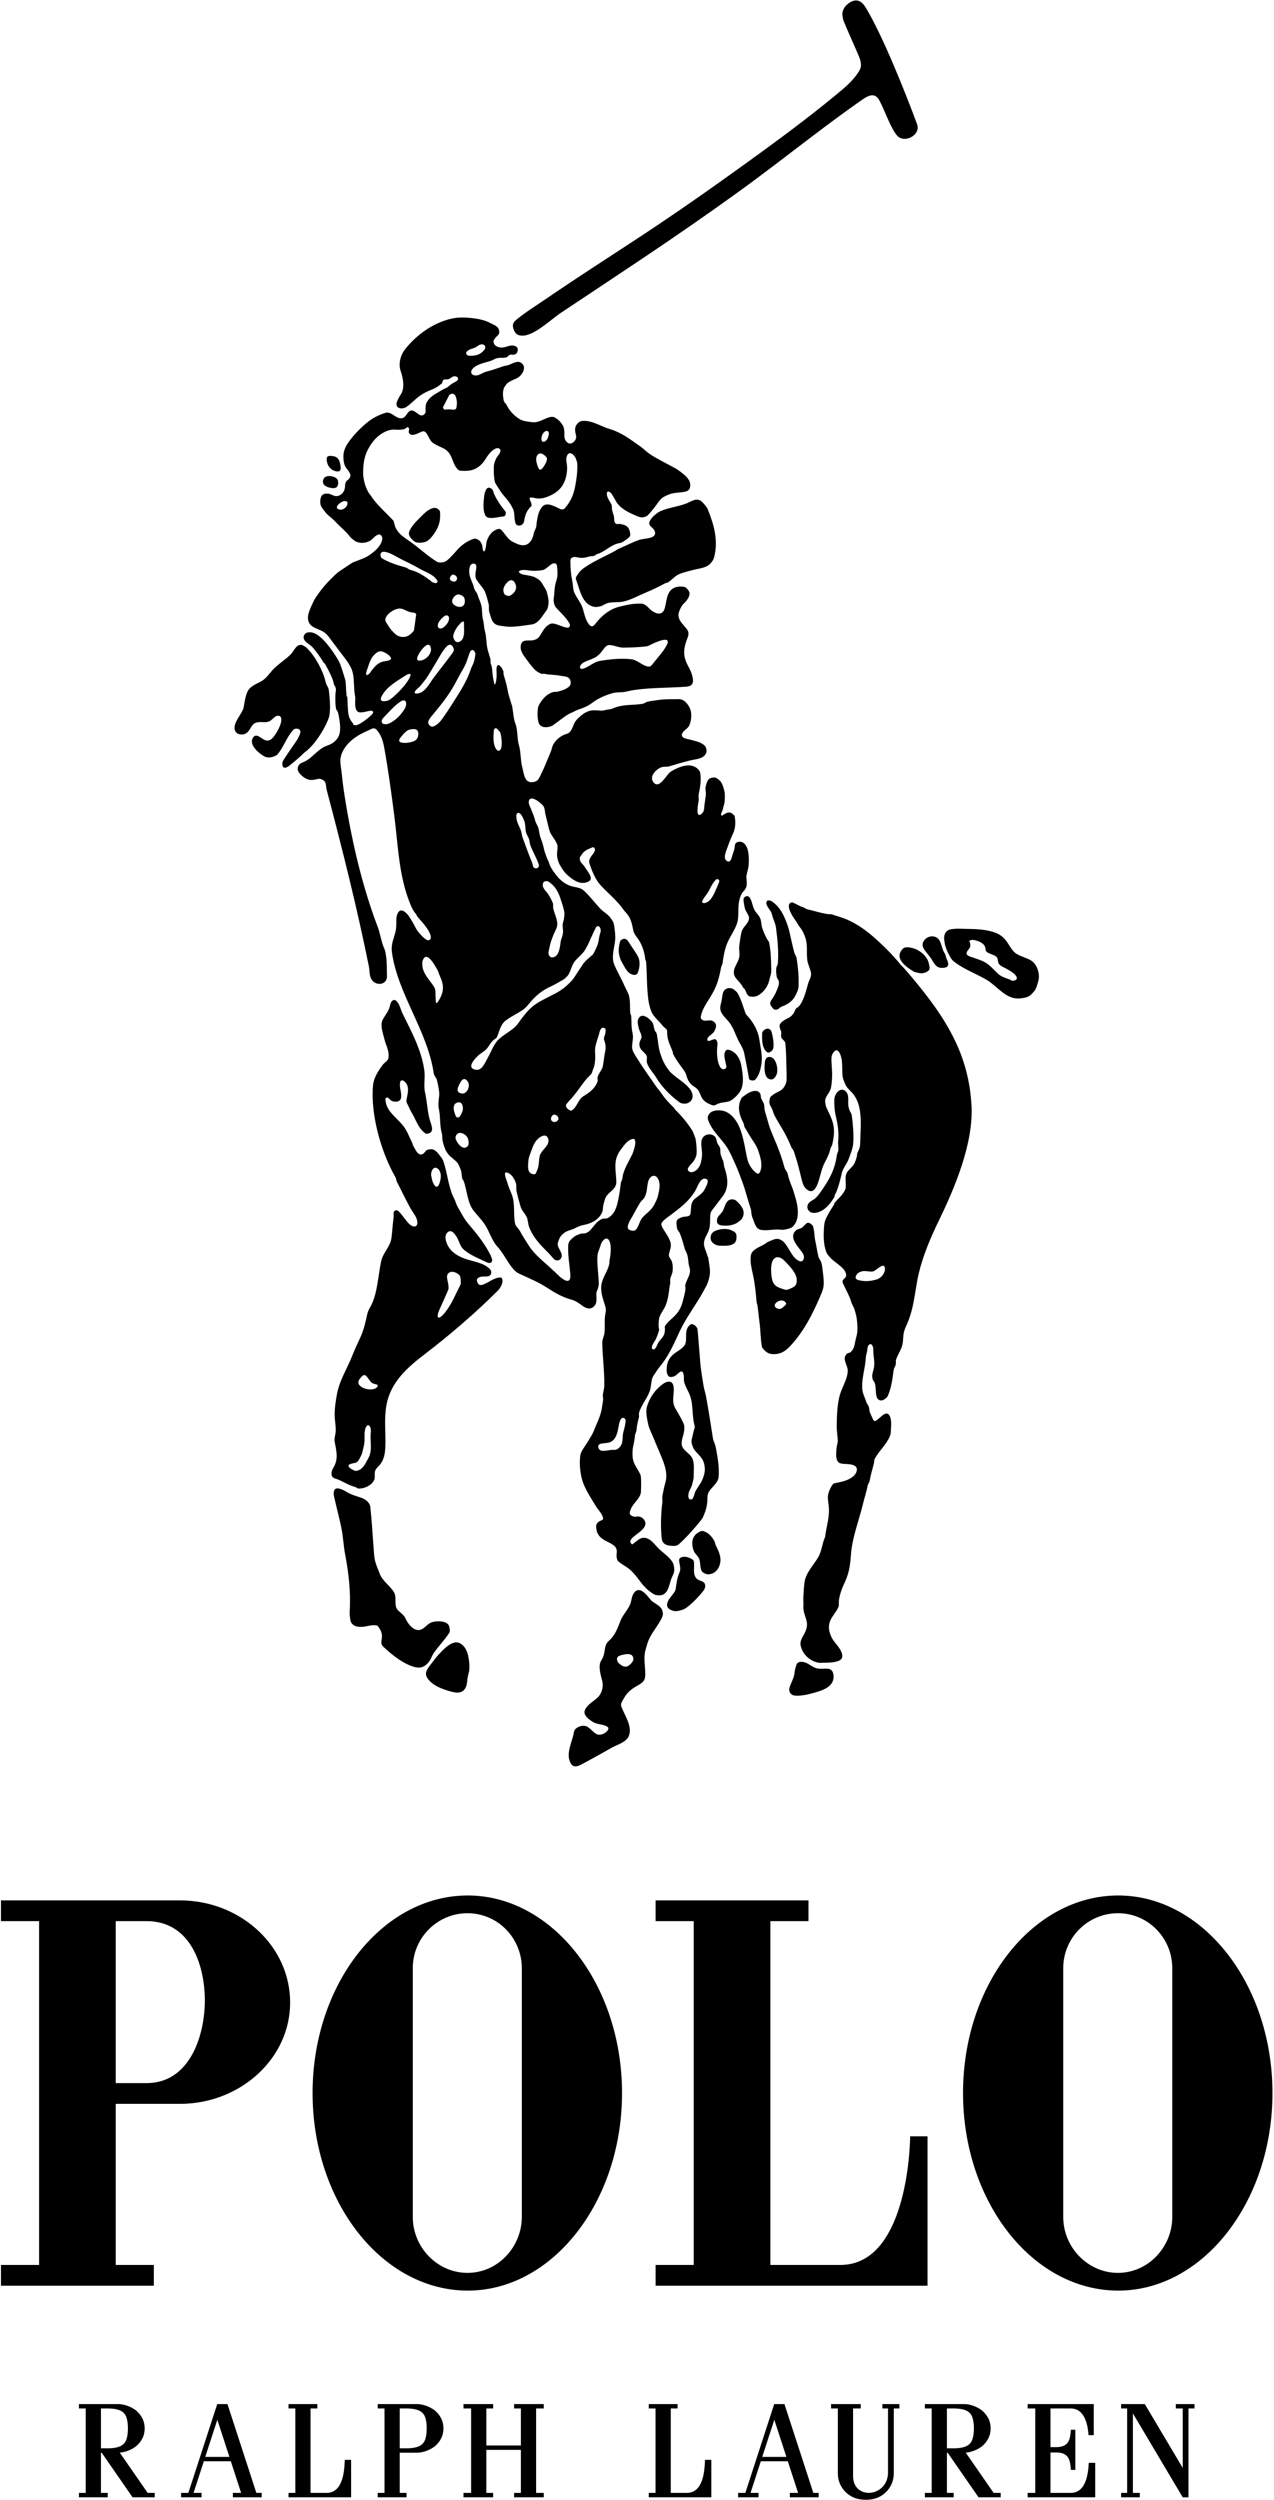<?xml version="1.0" encoding="UTF-8"?>
<svg width="642px" height="1259px" viewBox="0 0 642 1259" version="1.1" xmlns="http://www.w3.org/2000/svg" xmlns:xlink="http://www.w3.org/1999/xlink">
    <!-- Generator: Sketch 52.5 (67469) - http://www.bohemiancoding.com/sketch -->
    <title>POLO_-_RALPH_LAUREN</title>
    <desc>Created with Sketch.</desc>
    <g id="Page-1" stroke="none" stroke-width="1" fill="none" fill-rule="evenodd">
        <g id="POLO_-_RALPH_LAUREN" fill="#000000">
            <polyline id="Fill-1" points="564.961 1255.52 567.992 1255.52 567.992 1212.991 564.961 1212.991 564.961 1210.776 576.886 1210.776 596.003 1242.939 596.003 1212.991 592.525 1212.991 592.525 1210.776 601.941 1210.776 601.941 1212.991 598.909 1212.991 598.909 1257.735 596.003 1257.735 570.899 1215.499 570.899 1255.52 574.377 1255.52 574.377 1257.735 564.961 1257.735 564.961 1255.52"></polyline>
            <path d="M39.776,1255.52 L43.197,1255.52 L43.197,1212.991 L39.776,1212.991 L39.776,1210.776 L59.553,1210.776 C60.991,1210.776 62.54,1211.068 64.061,1211.6 C65.581,1212.131 67.073,1212.903 68.399,1213.862 C69.812,1215.045 70.967,1216.432 71.75,1217.974 C72.522,1219.497 72.909,1221.261 72.909,1223.024 C72.909,1224.788 72.522,1226.552 71.75,1228.075 C70.967,1229.617 69.812,1231.003 68.399,1232.186 C67.073,1233.145 65.581,1233.917 64.061,1234.449 C62.824,1234.881 61.57,1235.155 60.37,1235.241 L60.388,1235.272 L74.419,1255.52 L77.975,1255.52 L77.975,1257.735 L66.807,1257.735 L51.241,1235.272 L50.875,1235.272 L50.875,1255.52 L54.296,1255.52 L54.296,1257.735 L39.776,1257.735 L39.776,1255.52 Z M50.875,1212.992 L50.875,1233.057 L54.781,1233.057 C56.257,1233.016 57.547,1232.887 58.66,1232.642 C59.774,1232.395 60.713,1232.031 61.485,1231.516 C62.257,1231 62.864,1230.334 63.316,1229.485 C64.089,1228.031 64.475,1225.528 64.475,1223.024 C64.475,1220.521 64.089,1218.017 63.316,1216.563 C62.864,1215.714 62.257,1215.048 61.485,1214.533 C60.713,1214.017 59.774,1213.653 58.66,1213.407 C57.547,1213.161 56.257,1213.033 54.781,1212.992 L50.875,1212.992 Z" id="Fill-2"></path>
            <path d="M466.076,1255.52 L469.497,1255.52 L469.497,1212.991 L466.076,1212.991 L466.076,1210.776 L485.853,1210.776 C487.292,1210.776 488.841,1211.068 490.361,1211.6 C491.881,1212.131 493.374,1212.903 494.7,1213.862 C496.112,1215.045 497.268,1216.432 498.05,1217.974 C498.823,1219.497 499.21,1221.261 499.21,1223.024 C499.21,1224.788 498.823,1226.552 498.05,1228.075 C497.268,1229.617 496.112,1231.003 494.7,1232.186 C493.374,1233.145 491.881,1233.917 490.361,1234.449 C489.125,1234.881 487.87,1235.155 486.671,1235.241 L486.688,1235.272 L500.719,1255.52 L504.275,1255.52 L504.275,1257.735 L493.108,1257.735 L477.541,1235.272 L477.176,1235.272 L477.176,1255.52 L480.597,1255.52 L480.597,1257.735 L466.076,1257.735 L466.076,1255.52 Z M477.176,1212.992 L477.176,1233.057 L481.081,1233.057 C482.557,1233.016 483.847,1232.887 484.961,1232.642 C486.075,1232.395 487.013,1232.031 487.785,1231.516 C488.558,1231 489.165,1230.334 489.617,1229.485 C490.389,1228.031 490.776,1225.528 490.776,1223.024 C490.776,1220.521 490.389,1218.017 489.617,1216.563 C489.165,1215.714 488.558,1215.048 487.785,1214.533 C487.013,1214.017 486.075,1213.653 484.961,1213.407 C483.847,1213.161 482.557,1213.033 481.081,1212.992 L477.176,1212.992 Z" id="Fill-3"></path>
            <path d="M190.341,1255.52 L193.762,1255.52 L193.762,1212.991 L190.341,1212.991 L190.341,1210.776 L210.117,1210.776 C211.557,1210.776 213.105,1211.068 214.625,1211.6 C216.146,1212.131 217.638,1212.903 218.964,1213.862 C220.377,1215.045 221.532,1216.432 222.314,1217.974 C223.088,1219.497 223.474,1221.261 223.474,1223.024 C223.474,1224.788 223.088,1226.552 222.314,1228.075 C221.532,1229.617 220.377,1231.003 218.964,1232.186 C217.638,1233.145 216.146,1233.917 214.625,1234.449 C213.105,1234.98 211.557,1235.272 210.117,1235.272 L201.44,1235.272 L201.44,1255.52 L204.861,1255.52 L204.861,1257.735 L190.341,1257.735 L190.341,1255.52 Z M201.44,1212.992 L201.44,1233.057 L205.346,1233.057 C206.822,1233.016 208.111,1232.887 209.226,1232.642 C210.339,1232.395 211.277,1232.031 212.05,1231.516 C212.822,1231 213.429,1230.334 213.881,1229.485 C214.654,1228.031 215.04,1225.528 215.04,1223.024 C215.04,1220.521 214.654,1218.017 213.881,1216.563 C213.429,1215.714 212.822,1215.048 212.05,1214.533 C211.277,1214.017 210.339,1213.653 209.226,1213.407 C208.111,1213.161 206.822,1213.033 205.346,1212.992 L201.44,1212.992 Z" id="Fill-4"></path>
            <path d="M326.924,1210.776 L341.443,1210.776 L341.443,1212.991 L338.023,1212.991 L338.023,1255.52 L346.062,1255.52 C348.231,1255.52 349.879,1254.765 351.134,1253.563 C352.39,1252.36 353.252,1250.708 353.849,1248.914 C354.446,1247.12 354.776,1245.182 354.969,1243.407 C355.163,1241.631 355.218,1240.018 355.262,1238.873 L358.455,1238.873 L358.455,1257.735 L326.924,1257.735 L326.924,1255.52 L330.344,1255.52 L330.344,1212.991 L326.924,1212.991 L326.924,1210.776" id="Fill-5"></path>
            <path d="M145.401,1210.776 L159.921,1210.776 L159.921,1212.991 L156.5,1212.991 L156.5,1255.52 L164.54,1255.52 C166.708,1255.52 168.357,1254.765 169.612,1253.563 C170.867,1252.36 171.729,1250.708 172.326,1248.914 C172.923,1247.12 173.254,1245.182 173.447,1243.407 C173.64,1241.631 173.695,1240.018 173.739,1238.873 L176.933,1238.873 L176.933,1257.735 L145.401,1257.735 L145.401,1255.52 L148.822,1255.52 L148.822,1212.991 L145.401,1212.991 L145.401,1210.776" id="Fill-6"></path>
            <path d="M450.4,1245.777 L450.4,1212.991 L453.237,1212.991 L453.237,1210.776 L444.656,1210.776 L444.656,1212.991 L447.493,1212.991 L447.493,1245.197 C447.493,1248.324 446.393,1250.775 444.742,1252.499 C443.092,1254.222 440.891,1255.22 438.691,1255.44 C436.491,1255.659 434.29,1255.101 432.639,1253.716 C430.989,1252.33 429.888,1250.116 429.888,1247.024 L429.888,1212.991 L433.726,1212.991 L433.726,1210.776 L418.789,1210.776 L418.789,1212.991 L422.21,1212.991 L422.21,1245.777 C422.21,1247.583 422.579,1249.307 423.246,1250.876 C423.913,1252.446 424.877,1253.862 426.067,1255.052 C427.258,1256.242 428.673,1257.206 430.243,1257.873 C431.974,1258.608 434.139,1258.976 436.305,1258.976 C438.47,1258.976 440.636,1258.608 442.366,1257.873 C443.936,1257.207 445.352,1256.242 446.542,1255.052 C447.732,1253.862 448.697,1252.446 449.363,1250.876 C450.03,1249.307 450.4,1247.583 450.4,1245.777" id="Fill-7"></path>
            <path d="M551.174,1210.776 L551.174,1226.433 L548.545,1226.433 C548.439,1225.072 548.263,1223.551 547.948,1222.036 C547.634,1220.52 547.18,1219.01 546.52,1217.671 C545.858,1216.331 544.99,1215.16 543.846,1214.326 C542.701,1213.491 541.281,1212.991 539.515,1212.991 L529.368,1212.991 L529.368,1232.464 L532.372,1232.464 C534.138,1232.464 535.45,1232.138 536.432,1231.594 C537.414,1231.049 538.065,1230.286 538.509,1229.412 C538.953,1228.538 539.189,1227.553 539.342,1226.565 C539.494,1225.576 539.561,1224.584 539.668,1223.696 L541.895,1223.696 L541.895,1243.921 L539.668,1243.921 C539.561,1243.034 539.494,1242.042 539.342,1241.053 C539.189,1240.065 538.953,1239.08 538.509,1238.206 C538.065,1237.332 537.414,1236.569 536.432,1236.024 C535.45,1235.48 534.138,1235.154 532.372,1235.154 L529.368,1235.154 L529.368,1255.52 L539.515,1255.52 C541.475,1255.52 543.011,1254.904 544.214,1253.897 C545.418,1252.89 546.291,1251.493 546.927,1249.931 C547.563,1248.369 547.962,1246.642 548.218,1244.975 C548.474,1243.309 548.587,1241.703 548.652,1240.384 L551.908,1240.384 L551.908,1257.735 L517.851,1257.735 L517.851,1255.52 L521.689,1255.52 L521.689,1212.991 L517.851,1212.991 L517.851,1210.776 L551.174,1210.776" id="Fill-8"></path>
            <polyline id="Fill-9" points="245.084 1212.991 245.084 1231.633 262.485 1231.633 262.485 1212.991 259.064 1212.991 259.064 1210.776 274.001 1210.776 274.001 1212.991 270.164 1212.991 270.164 1255.52 274.001 1255.52 274.001 1257.735 259.064 1257.735 259.064 1255.52 262.485 1255.52 262.485 1233.847 245.084 1233.847 245.084 1255.52 248.504 1255.52 248.504 1257.735 233.568 1257.735 233.568 1255.52 237.405 1255.52 237.405 1212.991 233.568 1212.991 233.568 1210.776 248.504 1210.776 248.504 1212.991 245.084 1212.991"></polyline>
            <path d="M390.15,1210.776 L375.59,1255.52 L371.943,1255.52 L371.943,1257.735 L382.248,1257.735 L382.248,1255.52 L378.212,1255.52 L383.395,1239.593 L397.002,1239.593 L402.185,1255.52 L398.03,1255.52 L398.03,1257.735 L412.55,1257.735 L412.55,1255.52 L409.864,1255.52 L395.303,1210.776 L390.15,1210.776 Z M384.116,1237.378 L390.198,1218.686 L396.282,1237.378 L384.116,1237.378 Z" id="Fill-10"></path>
            <path d="M109.472,1210.776 L94.912,1255.52 L91.266,1255.52 L91.266,1257.735 L101.57,1257.735 L101.57,1255.52 L97.534,1255.52 L102.717,1239.593 L116.324,1239.593 L121.508,1255.52 L117.352,1255.52 L117.352,1257.735 L131.872,1257.735 L131.872,1255.52 L129.186,1255.52 L114.626,1210.776 L109.472,1210.776 Z M103.438,1237.378 L109.521,1218.686 L115.604,1237.378 L103.438,1237.378 Z" id="Fill-11"></path>
            <path d="M263.2,169.049 C260.988,169.023 259.716,168.215 258.888,166.022 C257.989,163.637 258.491,162.424 260.39,160.871 C265.134,156.994 270.397,153.772 275.482,150.296 C290.281,140.178 305.368,130.484 320.364,120.661 C335.693,110.621 350.784,100.232 365.682,89.57 C378.953,80.072 392.309,70.489 405.296,60.489 C411.639,55.605 417.895,50.621 424.01,45.5 C427.557,42.529 430.789,39.307 432.94,35.768 C434.166,33.749 434.314,31.743 432.536,27.667 C430.166,22.23 426.887,14.869 425.266,10.921 C424.844,9.893 424.629,8.789 424.514,7.696 C424.258,5.268 425.757,2.95 427.729,1.584 C431.528,-1.046 434.214,0.433 436.229,3.759 C444.801,17.905 456.174,46.439 462.111,62.468 C464.211,68.139 455.679,72.36 452.129,68.349 C448.787,64.573 445.943,55.76 443.118,50.537 C440.839,46.326 437.446,48.145 434.293,50.344 C425.922,56.188 417.723,62.283 409.576,68.452 C396.866,78.075 384.277,87.88 371.346,97.191 C356.544,107.851 341.554,118.238 326.332,128.457 C311.763,138.239 297.122,147.921 282.527,157.634 C277.596,160.914 269.232,169.119 263.2,169.049 Z M330.813,803.375 C330.289,803.335 329.798,803.06 329.36,802.798 C326.637,801.17 324.621,799.171 322.675,796.56 C321.099,794.448 319.48,792.291 317.461,790.539 C315.676,788.991 313.495,787.962 311.683,786.459 C311.271,786.117 311.003,785.586 310.887,785.078 C310.692,784.228 310.633,783.339 310.749,782.485 C311.049,780.288 310.468,779.048 308.701,777.905 C306.034,776.18 302.962,775.502 301.368,772.636 C300.901,771.797 300.849,771.806 300.701,771.038 C300.356,769.244 300.02,767.85 301.447,766.602 C302.691,765.515 304.335,765.852 303.84,764.225 C303.154,761.971 301.325,760.336 300.136,758.334 C297.261,753.494 294.147,749.236 292.961,743.692 C292.228,740.264 291.969,736.669 292.407,733.19 C292.687,730.985 294.361,729.011 295.573,727.089 C299.312,721.157 299.062,720.997 299.831,719.155 C301.061,716.212 302.452,713.348 303.093,710.237 C303.417,708.659 303.591,707.001 303.888,705.414 C304.088,704.338 303.635,703.218 303.832,702.152 C304.123,700.583 304.5,699.165 304.524,697.567 C304.627,690.418 303.579,683.302 303.511,676.163 C303.495,674.372 304.483,672.868 304.644,671.089 C304.914,668.084 304.441,664.152 305.169,661.149 C305.433,660.062 305.31,658.871 304.993,657.811 C303.91,654.183 302.564,651.01 303.037,647.268 C303.517,643.472 306.266,640.298 307.021,636.562 C307.146,635.941 307.009,635.294 307.156,634.689 C307.494,633.294 308.019,629.832 307.66,627.139 C307.241,623.99 305.711,622.597 303.751,624.968 C303.104,625.751 302.755,626.759 302.474,627.741 C302.012,629.355 301.206,630.699 301.086,632.363 C300.738,637.158 301.715,641.966 301.729,646.788 C301.732,647.414 301.648,647.4 301.369,648.789 C301.211,649.572 300.634,650.247 300.555,651.048 C300.357,653.057 301.04,655.445 299.933,657.168 C298.303,659.704 295.821,659.394 293.375,657.549 C291.694,656.281 289.973,655.083 287.959,654.546 C283.304,653.306 279.578,651.061 275.509,648.439 C271.318,645.74 266.63,643.777 262.067,641.673 C261.246,641.294 260.433,640.877 259.777,640.276 C256.986,637.721 254.99,633.664 252.768,630.536 C250.888,627.887 250.082,627.294 249.61,626.586 C248.439,624.825 247.805,623.608 245.955,619.641 C244.104,615.673 241.752,613.508 238.946,610.122 C235.484,605.946 235.496,599.912 233.674,594.843 C233.498,594.354 233.016,594.003 232.915,593.507 C232.569,591.794 232.686,590.128 231.954,588.544 C231.038,586.557 231.152,586.493 230.632,585.791 C229.598,584.402 226.652,582.316 226.17,581.677 C225.532,580.831 224.856,579.996 224.455,579.027 C223.442,576.572 223.188,575.166 223.054,574.552 C222.768,573.254 222.98,571.876 222.613,570.611 C221.493,566.773 222.049,562.542 221.161,558.56 C220.743,556.683 220.987,554.721 221.207,552.808 C221.487,550.376 221.339,550.366 221.285,549.888 C221.065,547.846 220.665,545.9 220.155,543.918 C219.85,542.735 218.757,541.817 218.582,540.62 C215.439,519.161 200.489,500.698 197.534,479.806 C197.093,476.696 197.727,474.526 198.621,471.668 C199.033,470.346 199.452,469.029 199.575,467.652 C199.929,463.681 199.505,463.642 199.849,461.807 C200.271,459.562 201.401,457.545 203.692,459.05 C204.672,459.694 205.51,460.608 206.16,461.603 C209.393,466.559 209.003,466.801 210.261,468.617 C211.012,469.701 212.37,471.28 213.707,472.405 C214.509,473.079 215.437,473.827 216.267,473.478 C217.651,472.896 217.132,470.937 216.117,469.071 C214.424,465.965 210.922,462.442 210.336,461.639 C210.02,461.206 209.896,460.649 209.552,460.258 C208.287,458.822 207.623,457.392 206.896,455.663 C200.984,441.616 200.64,426.015 198.711,410.975 C197.195,399.147 195.601,387.369 193.601,376.458 C193.02,373.292 192.042,370.03 189.859,367.653 C188.356,366.014 187.291,367.139 185.42,367.946 C180.026,370.271 174.993,373.503 172.502,378.853 C171.956,380.029 171.607,381.334 171.536,382.636 C171.41,384.974 172.091,387.803 172.281,390.142 C172.715,395.486 174.833,409.867 178.415,426.185 C181.358,439.6 185.52,454.223 190.171,466.376 C191.322,469.38 191.744,471.999 192.61,474.9 C193.515,477.936 193.939,477.821 194.269,479.827 C194.8,483.046 194.866,483.066 195.006,491.601 C195.088,496.562 188.561,496.725 186.897,492.611 C185.975,490.335 186.371,489.126 185.887,486.718 C180.062,457.771 172.325,426.832 164.645,397.926 C164.179,396.169 164.539,393.966 162.924,392.945 C161.864,392.273 160.98,392.089 159.77,392.387 C158.054,392.81 156.725,393.065 155.077,392.518 C153.896,392.127 152.881,391.373 152.018,390.599 C150.91,389.605 149.799,388.327 150.057,386.649 C150.254,385.368 151.193,384.498 152.414,384.03 C154.94,383.058 156.625,381.567 158.58,379.763 C159.251,379.144 159.885,378.61 160.587,378.025 C161.399,377.349 162.263,376.729 163.198,376.231 C164.405,375.587 165.786,375.312 166.974,374.621 C169.253,373.292 170.874,371.351 171.269,368.738 C171.629,366.366 171.203,363.238 170.891,361.563 C170.579,359.889 170.532,359.584 170.273,358.681 C170.013,357.776 169.455,357.961 169.213,356.287 C168.972,354.611 168.885,350.219 169.156,348.559 C169.427,346.899 169.208,346.848 169.023,346.035 C168.838,345.222 168.511,345.913 168.086,343.752 C167.662,341.59 165.155,336.775 164.112,334.959 C163.07,333.143 163.286,334.132 163.005,333.641 C161.508,331.023 159.658,328.562 157.741,326.245 C156.941,325.278 155.755,324.571 154.79,323.783 C153.548,322.773 152.326,321.464 153.426,319.628 C154.105,318.493 155.459,318.398 156.551,318.462 C161.281,318.741 166.638,326.563 168.493,329.351 C170.917,332.995 171.219,333.773 172.137,336.506 C173.054,339.24 173.49,340.669 173.96,342.358 C174.431,344.046 174.236,346.518 174.585,349.789 C174.933,353.058 174.821,349.072 174.989,350.816 C175.157,352.561 175.204,357.244 175.565,359.533 C175.927,361.821 176.957,363.175 177.695,364.096 C178.433,365.018 177.467,365.121 179.213,365.241 C179.868,365.285 180.82,364.85 181.862,364.2 C183.598,363.117 185.675,361.54 186.864,360.393 C187.489,359.792 188.642,358.702 187.667,358.148 C187,357.768 186.311,358.023 185.701,358.127 C184.684,358.301 183.654,358.687 181.906,358.802 C179.109,358.984 178.912,355.916 178.981,353.521 C179.048,351.126 179.185,352.146 178.779,349.718 C178.565,348.429 178.44,346.117 178.346,343.952 C178.09,338.186 177.375,336.11 173.258,330.791 C171.385,328.373 169.597,325.931 167.742,323.503 C166.288,321.597 165.04,319.497 162.997,318.224 C160.964,316.958 158.176,316.385 156.675,314.873 C153.896,312.078 155.593,308.172 156.975,305.097 C158.42,301.883 158.455,301.871 160.368,299.11 C162.398,296.181 164.639,293.655 167.202,291.146 C168.444,289.931 169.653,288.642 171.1,287.676 C177.555,283.365 177.56,283.362 178.207,283.103 C180.986,281.987 184.023,281.128 186.441,279.368 C189.173,277.38 192.136,274.883 192.637,271.485 C192.814,270.29 191.891,268.858 190.595,269.249 C188.84,269.779 187.842,271.687 186.219,272.511 C184.013,273.633 180.874,273.821 178.771,272.379 C177.802,271.713 176.872,270.954 176.153,270.033 C174.007,267.285 171.172,265.124 168.807,262.526 C167.426,261.01 165.609,259.92 164.283,258.356 C163.482,257.411 162.688,256.363 162.025,255.326 C161.283,254.166 161.244,252.35 161.564,251.001 C162.076,248.848 163.386,248.465 165.485,248.648 C166.767,248.76 167.872,249.742 169.164,249.853 C171.277,250.036 173.214,248.259 173.676,246.281 C174.039,244.725 173.655,243.652 174.575,242.327 C175.093,241.579 175.572,241.923 176.382,240.319 C177.361,238.38 174.444,236.226 173.749,234.417 C173.289,233.217 173.222,232.47 173.138,231.651 C172.985,230.168 172.98,228.737 173.374,227.288 C173.732,225.971 174.322,224.705 175.067,223.56 C176.815,220.871 179.033,218.334 181.355,216.08 C183.86,213.65 186.238,211.578 189.3,209.96 C190.83,209.15 192.443,208.483 194.092,207.957 C194.658,207.777 195.295,207.72 195.871,207.863 C197.879,208.364 199.356,210.211 201.381,210.605 C203.335,210.985 204.268,209.772 205.354,208.122 C207.22,205.287 209.219,207.452 211.174,208.795 C212.492,209.7 213.808,209.137 214.442,207.748 C214.689,207.207 214.27,207.149 214.509,204.594 C214.647,203.129 214.801,203.125 215.317,202.22 C216.982,199.306 220.436,197.916 223.186,196.184 C224.339,195.458 224.475,195.709 225.368,195.112 C225.782,194.838 227.334,193.33 228.916,192.611 C232.934,190.786 229.789,188.518 227.697,189.977 C227.126,190.375 226.551,190.811 225.886,191.005 C225.046,191.248 223.822,190.786 223.323,191.513 C222.657,192.485 223.095,192.747 222.705,193.062 C221.212,194.265 219.669,195.416 217.875,196.09 C215.286,197.066 212.867,198.306 210.71,199.99 C208.633,201.613 206.823,203.677 204.587,205.072 C202.639,206.287 198.388,205.905 200.25,201.791 C200.734,200.721 201.355,199.564 201.867,198.824 C204.173,195.49 203.109,190.382 201.913,186.869 C200.611,183.045 201.91,178.661 204.265,175.724 C210.051,168.508 218.383,162.543 227.571,160.467 C230.915,159.711 234.355,159.828 237.671,160.179 C240.712,160.502 244.275,161.171 246.921,162.63 C248.6,163.558 250.984,164.172 251.432,166.148 C251.831,167.908 251.51,168.343 250.1,169.635 C249.696,170.004 248.711,171.287 248.699,171.807 C248.641,174.451 251.706,175.374 253.926,174.949 C255.181,174.708 256.719,173.956 258.102,173.983 C259.88,174.017 261.571,174.955 260.653,177.358 C260.195,178.556 258.973,178.798 257.733,178.596 C256.483,178.393 256.152,179.729 255.044,180.021 C253.614,180.398 252.064,180.054 250.631,180.371 C248.975,180.734 249.126,181.191 246.518,181.987 C244.431,182.622 241.62,183.208 239.531,184.569 C235.321,187.313 238.195,190.259 241.704,188.654 C243.984,187.61 243.93,187.439 245.468,187.057 C248.044,186.415 250.868,185.418 253.381,184.541 C254.61,184.111 255.192,184.284 256.716,183.665 C258.508,182.937 260.862,181.545 262.554,182.681 C265.247,184.488 263.91,187.539 261.933,189.477 C260.678,190.708 258.717,191.112 257.193,192.036 C256.522,192.443 255.75,192.767 255.294,193.395 C254.249,194.838 253.908,195.085 253.622,196.62 C253.295,198.374 253.487,200.188 253.901,201.934 C254.098,202.756 254.906,203.182 255.279,203.938 C256.718,206.863 258.794,209.07 261.473,210.842 C263.394,212.112 264.897,212.143 267.137,212.502 C269.032,212.808 270.255,212.749 272.205,212.002 C274.156,211.255 276.63,209.866 278.195,209.936 C279.762,210.008 279.506,210.327 280.337,210.756 C281.169,211.188 282.087,212.153 282.785,213.059 C284.031,214.676 284.238,215.463 284.38,217.437 C284.467,218.648 284.222,219.933 284.648,221.072 C285.396,223.072 287.167,224.158 288.921,222.724 C289.993,221.848 290.599,220.676 290.268,219.295 C289.619,216.577 289.34,214.863 291.491,212.852 C292.633,211.783 294.613,211.755 296.866,212.232 C300.158,212.928 303.907,215.051 306.73,215.896 C313.415,217.897 317.386,221.151 322.86,224.98 C324.479,226.114 325.812,227.592 327.462,228.68 C331.505,231.346 335.806,233.38 340.054,235.701 C341.4,236.436 342.647,237.373 343.855,238.334 C344.783,239.073 345.714,239.843 346.445,240.787 C347.035,241.55 347.626,242.428 347.748,243.4 C348.316,247.903 345.347,247.698 341.548,248.111 C340.146,248.265 338.705,248.396 337.391,248.913 C335.357,249.717 334.118,250.365 333.365,251.051 C332.269,252.048 331.493,253.308 330.597,254.508 C328.513,257.301 326.725,259.366 326.07,259.773 C323.428,261.413 321.572,260.172 318.88,258.987 C315.503,257.498 311.747,255.335 310.06,251.836 C309.448,250.568 309.107,250.355 308.532,249.243 C307.505,247.252 305.219,246.566 305.938,249.732 C306.314,251.393 307.884,253.305 308.209,254.348 C308.453,255.127 308.216,256.003 308.454,256.784 C308.73,257.682 308.811,258.443 309.171,259.312 C309.784,260.788 309.022,262.972 310.419,263.747 C311.358,264.268 311.52,263.61 312.996,263.961 C315.305,264.51 316.684,265.068 317.295,267.396 C317.968,269.964 317.619,270.302 315.397,271.881 C313.263,273.398 313.145,273.316 311.871,273.584 C307.554,274.487 304.932,277.919 300.848,279.062 C300.291,279.218 299.928,279.787 299.379,279.956 C298.519,280.219 297.554,280.033 296.717,280.329 C295.296,280.835 293.765,281.06 292.281,280.913 C290.661,280.753 289.37,280.04 288.019,280.998 C287.479,281.379 287.442,282.227 287.441,282.883 C287.432,286.283 287.722,289.614 288.437,292.94 C288.806,294.655 288.671,296.536 289.294,298.143 C290.425,301.051 292.824,303.539 293.703,306.541 C294.541,309.408 295.192,312.986 297.356,315.035 C298.349,315.974 299.342,315.072 300.105,314.074 C303.151,310.096 307.214,306.717 312.237,305.516 C315.976,304.624 319.314,303.866 323.154,304.008 C325.721,304.103 326.988,306.769 329.104,308.032 C331.691,309.577 334.058,309.535 334.974,306.347 C335.576,304.258 335.747,301.933 336.497,299.852 C337.239,297.797 338.438,296.435 340.526,295.746 C341.786,295.329 343.19,295.339 344.514,295.535 C345.52,295.683 345.54,295.832 346.223,296.518 C348.185,298.49 347.622,300.057 346.172,302.2 C345.429,303.298 344.28,304.088 343.567,305.206 C342.864,306.308 342.374,307.558 341.984,308.811 C341.828,309.313 341.89,309.877 341.952,310.41 C342.254,312.999 344.781,315.003 346.255,317.041 C347.087,318.19 347.101,319.592 346.589,320.929 C345.195,324.568 344.168,327.677 345.167,331.582 C345.939,334.593 348.007,337.086 348.761,340.022 C349.225,341.827 349.744,343.968 348.179,345.137 C347.473,345.665 346.523,345.79 345.653,345.853 C337.127,346.483 328.551,346.274 320.079,347.435 C318.385,347.667 316.894,348.04 315.233,348.39 C313.099,348.838 310.826,348.494 308.738,349.082 C305.435,350.014 301.604,351.591 298.835,353.686 C296.382,355.541 294.435,356.354 291.564,357.334 C290.071,357.844 289.259,358.445 287.806,359.048 C285.54,359.991 283.592,361.663 281.607,363.108 C278.57,365.316 278.608,365.544 276.747,366.046 C274.746,366.584 272.077,366.21 271.425,363.959 C270.759,361.667 270.764,359.189 271.049,356.831 C271.206,355.522 271.971,354.331 272.725,353.243 C274.219,351.089 276.132,349.313 278.706,348.567 C279.49,348.34 280.352,348.53 281.141,348.322 C283.07,347.813 286.735,346.738 287.438,344.77 C287.698,344.047 287.612,343.177 287.317,342.479 C286.442,340.408 284.311,340.742 282.353,340.328 C279.679,339.762 276.965,339.95 274.371,339.35 C273.836,339.225 273.234,339.523 272.736,339.318 C271.256,338.709 270.056,337.938 268.998,336.74 C266.697,334.138 266.446,333.604 265.876,332.824 C263.927,330.159 261.438,327.493 262.701,324.128 C262.981,323.38 263.615,322.905 264.4,322.732 C265.879,322.406 267.459,322.74 268.928,322.377 C270.207,322.062 271.156,321.528 271.915,320.413 C273.579,317.969 274.455,315.525 277.246,314.241 C277.891,313.945 278.683,313.965 279.374,314.13 C281.92,314.737 284.129,316.08 286.032,316.111 C287.095,316.128 287.488,314.963 286.985,314.043 C285.359,311.071 282.7,308.739 280.417,306.25 C279.828,305.608 279.435,304.785 279.223,303.957 C278.987,303.043 278.935,302.064 279.075,301.131 C279.378,299.076 279.381,296.607 279.778,294.564 C280.026,293.28 280.362,292.641 280.658,291.368 C281.117,289.385 280.933,286.998 280.672,284.989 C280.616,284.566 280.455,284.025 280.065,283.867 C278.329,283.164 277.071,284.911 275.613,285.932 C273.97,287.082 273.899,287.06 273.172,287.168 C271.432,287.426 269.655,287.583 267.902,287.446 C266.056,287.302 263.327,286.567 261.739,287.562 C261.453,287.74 261.322,287.982 261.628,288.302 C262.77,289.497 264.38,289.441 265.961,289.764 C268.633,290.309 268.647,290.325 269.511,290.744 C271.335,291.628 272.332,292.377 273.325,294.064 C275.082,297.052 275.206,297.016 275.535,298.169 C276.141,300.291 276.693,302.391 276.34,304.576 C275.974,306.84 275.769,306.868 274.665,308.419 C272.838,310.981 271.09,314.019 267.966,314.498 C256.074,316.32 255.934,315.562 252.457,315.2 C248.031,314.736 247.796,312.191 246.563,308.244 C246.156,306.943 246.577,305.487 246.232,304.181 C245.65,301.98 245.176,299.829 244.261,297.754 C243.582,296.217 242.038,294.849 240.128,291.931 C239.446,290.889 239.519,289.517 239.679,288.281 C239.905,286.547 240.735,283.902 238.652,283.857 C236.342,283.809 236.238,287.523 236.588,289.377 C236.941,291.24 237.897,292.981 238.504,294.757 C238.758,295.496 238.797,295.976 239.074,296.71 C239.443,297.684 240.323,298.428 240.617,299.427 C241.2,301.406 241.998,302.824 242.533,304.807 C243.109,306.943 242.781,309.867 243.378,311.992 C243.946,314.012 243.834,316.003 244.395,318.003 C245.265,321.098 244.932,324.314 245.828,327.49 C246.291,329.128 246.64,330.171 247.108,331.854 C247.336,332.674 247.019,333.613 247.359,334.406 C248.276,336.546 247.994,339.401 248.565,341.806 C249.006,343.66 249.234,346.738 250.002,342.94 C250.326,341.336 250.288,339.554 250.209,337.877 C249.988,333.226 252.302,334.769 253.608,337.925 C253.858,338.529 253.645,339.257 253.829,339.896 C254.502,342.23 255.323,344.74 255.727,347.143 C256.121,349.477 256.783,351.558 257.479,353.815 C257.896,355.168 257.991,355.139 258.189,356.226 C258.636,358.691 258.742,361.897 259.664,364.31 C260.023,365.251 260.227,366.079 260.393,367.072 C260.863,369.874 260.74,372.673 261.532,375.407 C262.513,378.796 262.255,382.93 263.154,386.284 C263.566,387.815 263.817,389.616 264.358,391.087 C265.054,392.982 266.231,394.332 268.85,393.866 C271.119,393.465 271.506,392.218 272.558,390.114 C274.106,387.022 275.385,383.76 276.73,380.554 C277.744,378.141 277.775,378.146 278.156,376.63 C278.997,373.283 282.549,370.363 285.759,369.536 C287.706,369.033 288.531,366.234 289.295,364.498 C289.768,363.423 290.535,362.479 291.385,361.681 C293.033,360.138 294.658,358.791 296.817,358.107 C298.417,357.601 300.171,357.706 301.853,357.841 C303.086,357.941 303.41,358.016 304.609,357.696 C306.535,357.183 307.371,357.441 308.876,356.772 C313.812,354.575 318.533,355.317 323.797,354.469 C324.692,354.325 325.414,353.595 326.307,353.404 C328.018,353.035 328.017,353.05 329.196,352.901 C332.778,352.448 332.782,352.105 342.017,352.109 C344.039,352.109 345.394,353.241 346.632,354.944 C347.271,355.823 347.811,356.831 348.071,357.9 C348.376,359.158 348.411,360.487 348.276,361.773 C348.143,363.028 347.843,364.289 347.303,365.439 C346.506,367.133 344.17,367.903 343.679,369.712 C343.078,371.937 346.627,372.172 348.347,372.65 C350.868,373.35 351.822,373.54 352.853,374.045 C353.616,374.418 354.373,374.849 355.002,375.435 C355.394,375.802 355.69,376.316 355.834,376.85 C356.019,377.535 356.18,378.307 355.947,378.977 C354.752,382.405 350.569,382.249 347.381,383.079 C344.01,383.958 340.632,384.898 337.271,385.945 C336.045,386.326 334.665,385.983 333.445,386.379 C330.573,387.315 327.091,391.041 329.211,393.879 C332.277,397.988 335.745,390.001 338.073,388.584 C341.875,386.273 348.432,383.375 352.095,387.776 C352.449,388.2 352.795,388.693 352.873,389.25 C353.173,391.385 353.157,393.56 352.862,395.7 C352.64,397.329 352.322,398.662 352.056,400.291 C351.904,401.211 352.166,402.159 352.086,403.087 C352.013,403.948 350.159,412.431 353.328,410.042 C355.091,408.712 354.691,407.52 355.004,405.347 C355.244,403.695 355.479,402.102 355.676,400.414 C355.836,399.061 355.33,397.666 355.578,396.338 C355.823,395.032 356.534,392.439 357.844,391.974 C358.8,391.635 360.003,391.321 360.903,391.813 C363.472,393.215 364.045,394.791 364.864,397.714 C365.389,399.587 365.319,401.613 365.172,403.563 C365.062,405.033 364.489,406.247 364.224,407.696 C364.044,408.685 362.95,409.888 363.544,410.716 C363.772,411.037 364.302,410.476 364.64,410.274 C366.556,409.13 367.805,408.545 369.548,410.236 C369.826,410.506 370.169,410.793 370.24,411.191 C370.495,412.648 370.625,414.162 370.475,415.645 C370.315,417.22 370.234,417.209 369.924,418.473 C369.645,419.613 368.948,420.184 366.625,426.694 C365.968,428.535 364.254,432.115 366.109,433.507 C367.57,434.603 368.331,433.372 368.76,431.795 C369.143,430.386 369.555,429.388 369.96,427.998 C370.538,426.017 369.833,424.461 372.127,423.99 C374.705,423.46 376.32,425.935 376.852,428.219 C377.424,430.68 377.452,433.281 377.252,435.813 C377.112,437.574 376.437,439.341 376.131,441.119 C375.866,442.671 377.373,446.23 374.786,448.77 C373.559,449.976 373.085,451.503 372.697,452.882 C371.53,457.022 372.623,461.19 371.441,464.923 C370.318,468.464 367.903,471.539 366.49,474.98 C365.155,478.225 364.569,481.649 364.108,485.134 C364.017,485.838 363.536,486.452 363.399,487.154 C361.751,495.62 360.662,497.955 356.091,505.126 C354.847,507.075 353.796,509.222 353.253,511.479 C353.131,511.988 353.014,512.646 353.336,513.072 C354.983,515.244 357.584,512.912 359.617,514.502 C361.517,515.989 360.894,517.645 359.847,519.551 C359.051,521.002 356.345,521.948 356.446,523.602 C356.527,524.91 358.245,523.908 359.301,523.556 C359.721,523.416 360.272,523.243 360.64,523.51 C362.015,524.506 361.45,526.485 361.358,528.078 C361.248,529.996 361.335,531.952 361.663,533.857 C361.995,535.78 363.329,540.09 365.834,537.964 C366.055,537.775 366.062,537.403 366.034,537.125 C365.777,534.649 363.91,530.734 365.998,528.917 C366.411,528.557 367.127,528.662 367.66,528.829 C370.358,529.683 372.086,531.931 373.011,534.542 C373.414,535.675 373.568,536.705 373.771,537.883 C374.233,540.568 374.592,543.35 374.202,546.059 C373.759,549.136 372.283,551.039 369.786,553.195 C369.197,553.704 368.552,554.159 367.846,554.475 C367.153,554.788 366.406,554.955 365.661,555.057 C363.49,555.355 362.488,555.441 360.606,556.489 C360.088,556.779 359.382,556.795 358.827,556.583 C357.035,555.901 355.4,555.168 354.218,553.667 C353.151,552.311 352.813,550.494 351.843,549.081 C351.339,548.348 350.622,547.783 349.883,547.318 C347.568,545.859 346.565,544.172 345.857,541.49 C345.506,540.163 344.741,539.195 343.915,538.07 C342.256,535.813 340.467,533.387 339.232,530.877 C339.024,530.452 339.103,529.93 338.926,529.494 C337.665,526.371 335.997,523.208 336.215,519.654 C336.308,518.143 334.878,517.803 333.931,516.579 C332.027,514.121 329.325,512.184 328.182,509.302 C327.463,507.487 326.961,505.371 326.706,503.433 C325.88,497.117 326.062,490.708 325.585,484.367 C325.552,483.921 325.216,483.538 325.168,483.106 C324.745,479.26 323.483,475.44 321.121,472.264 C320.256,471.099 319.441,470.082 319.163,468.73 C318.485,465.43 318.06,462.728 315.851,460.099 C315.264,459.401 314.68,458.878 314.16,458.124 C310.943,453.449 306.225,449.794 302.421,445.565 C299.957,442.828 298.18,438.315 297.095,435.024 C296.894,434.415 296.833,433.736 296.994,433.128 C297.438,431.461 298.783,430.427 299.572,428.911 C300.136,427.826 299.659,426.304 298.377,426.828 C296.526,427.585 294.622,428.28 293.469,429.943 C292.381,431.515 292.036,431.579 292.182,432.764 C292.407,434.58 293.866,435.183 294.737,436.747 C295.795,438.646 299.585,442.407 296.597,443.948 C292.694,445.963 289.114,443.458 286.09,440.852 C284.717,439.669 283.61,438.177 282.717,436.599 C282.047,435.412 281.898,435.468 281.279,433.643 C280.829,432.318 280.607,430.937 280.714,429.556 C280.823,428.128 281.223,426.515 280.715,425.159 C279.762,422.623 277.6,420.747 276.846,418.133 C276.151,415.725 275.559,412.844 274.924,410.421 C274.482,408.742 274.727,407.513 273.863,406.022 C273.515,405.42 272.214,404.289 270.906,403.367 C269.224,402.183 266.991,401.373 266.507,403.401 C266.208,404.655 266.968,405.919 267.46,407.14 C268.282,409.174 269.176,411.216 269.713,413.343 C270.047,414.665 270.952,415.792 271.311,417.107 C271.739,418.676 271.797,420.317 272.376,421.832 C273.219,424.037 273.732,425.734 274.219,428.033 C274.328,428.542 275.449,431.992 276.153,433.307 C276.711,434.345 276.721,434.999 277.206,436.037 C278.104,437.953 279.439,439.641 280.738,441.309 C281.472,442.252 282.36,443.079 283.296,443.833 C284.949,445.163 286.822,446.122 288.922,446.569 C291.706,447.161 292.976,447.217 294.928,449.215 C296.055,450.367 296.992,451.304 298.018,452.55 C299.342,454.156 300.811,455.718 302.175,457.287 C303.833,459.194 305.962,460.104 307.501,462.079 C308.427,463.266 309.231,464.446 309.453,465.941 C309.867,468.716 310.282,471.568 309.897,474.35 C309.366,478.186 308.042,482.212 309.572,485.876 C311.078,489.485 313.136,492.879 314.678,496.452 C315.475,498.3 316.635,499.964 317.065,501.924 C317.679,504.722 317.337,507.662 317.635,510.523 C317.669,510.846 317.996,511.102 318.033,511.435 C318.353,514.329 318.025,517.318 318.725,520.145 C319.333,522.601 318.552,524.953 318.521,527.327 C318.498,529.047 319.604,530.689 320.513,532.155 C322.914,536.024 325.5,539.861 328.147,543.565 C329.027,544.799 329.902,546.159 330.797,547.391 C331.303,548.088 332.56,549.541 333.516,550.944 C335.284,553.547 337.167,555.531 339.422,557.713 C339.804,558.081 339.999,558.632 340.39,559.013 C343.667,562.211 346.241,565.365 348.715,569.176 C349.399,570.227 350.533,573.457 350.601,573.972 C350.925,576.409 351.195,578.886 350.989,581.335 C350.894,582.451 350.293,583.474 349.743,584.456 C348.91,585.941 345.686,588.258 346.843,589.634 C348.118,591.149 350.411,590.061 351.64,588.601 C353.066,586.906 353.487,584.641 353.729,582.438 C354.005,579.926 353.193,577.376 353.447,574.873 C353.789,571.52 357.767,570.187 360.146,572.327 C361.08,573.167 360.992,574.323 361.41,575.503 C361.738,576.426 362.542,577.158 362.83,578.109 C363.121,579.069 362.884,580.137 363.106,581.127 C363.345,582.192 363.732,583.229 364.201,584.218 C364.851,585.582 364.627,586.709 365.108,588.135 C366.095,591.057 366.921,594.66 366.311,597.67 C365.983,599.288 365.423,600.786 364.434,602.107 C362.678,604.455 360.908,606.82 359.123,609.104 C358.552,609.835 358.034,610.709 357.951,611.638 C357.705,614.388 358.099,617.242 357.101,619.846 C356.267,622.023 354.81,623.752 354.736,626.081 C354.665,628.294 355.973,630.316 356.482,632.438 C356.557,632.753 356.838,633.017 356.881,633.35 C357.278,636.483 358.233,639.803 357.507,643.031 C357.107,644.809 356.663,646.294 355.804,647.879 C353.205,652.674 352.738,653.382 351.176,655.866 C348.236,660.541 344.854,665.543 342.504,670.55 C342.141,671.322 341.933,671.771 341.571,672.558 C338.979,678.199 336.409,683.67 332.38,688.437 C331.61,689.347 331.046,690.285 330.372,691.283 C329.644,692.363 328.8,693.441 328.513,694.704 C328.054,696.714 328.096,698.668 327.423,700.594 C326.112,704.343 323.112,707.663 322.05,711.488 C321.831,712.278 322.148,713.15 321.948,713.942 C321.359,716.259 320.967,717.803 320.759,720.185 C320.674,721.166 320.061,722.049 319.976,723.027 C319.819,724.849 319.554,726.172 319.187,727.965 C318.903,729.354 318.864,729.341 318.826,729.967 C318.714,731.862 318.613,733.799 319.124,735.631 C319.774,737.954 321.301,739.85 322.376,741.99 C322.797,742.829 323.299,742.908 322.985,751.322 C322.868,754.427 319.153,756.973 317.953,759.867 C317.041,762.071 316.907,763.046 319.292,763.796 C320.104,764.051 321.001,763.665 321.857,763.777 C323.045,763.933 323.999,764.56 324.667,765.542 C327.083,769.095 321.375,772.055 319.056,774.152 C318.431,774.719 317.475,775.74 317.672,776.639 C317.761,777.048 318.047,777.421 318.37,777.71 C318.482,777.812 318.702,777.788 318.823,777.698 C319.622,777.118 320.331,776.503 321.022,775.967 C322.657,774.697 324.19,773.87 326.552,774.981 C328.762,776.022 330.193,778.237 331.945,779.945 C334.032,781.98 336.871,783.838 338.588,786.266 C339.038,786.902 339.355,787.653 339.517,788.432 C339.735,789.469 339.898,790.568 339.685,791.607 C339.385,793.066 338.49,794.349 338.04,795.775 C337.209,798.398 336.704,801.947 334.077,803.132 C333.08,803.582 331.894,803.454 330.813,803.375 Z M435.707,645.193 C435.051,645.181 434.286,645.034 433.561,644.922 C432.354,644.736 430.862,644.294 431.217,642.981 C431.656,641.363 432.952,640.732 434.046,640.37 C435.139,640.007 436.408,640.188 438.017,640.349 C438.748,640.423 439.531,640.499 440.227,640.232 C441.808,639.627 445.925,635.039 445.943,639.173 C445.948,639.909 445.7,640.651 445.356,641.303 C444.828,642.307 444.187,643.105 443.207,643.69 C441.944,644.447 441.883,644.41 439.425,644.939 C438.207,645.201 436.942,645.217 435.707,645.193 Z M209.977,347.178 C210.596,346.546 211.388,346.017 211.683,345.616 C212.198,344.913 214.439,342.32 215.276,341.007 C217.758,337.116 219.988,333.121 222.383,329.169 C223.002,328.149 223.995,326.75 224.909,325.76 C226.084,324.488 227.67,323.929 228.648,326.763 C229.046,327.918 227.641,329.354 226.956,330.292 C223.852,334.54 222.561,335.958 218.481,341.421 C216.722,343.778 214.95,347.294 212.276,348.688 C210.799,349.456 207.187,350.024 209.977,347.178 Z M256.234,300.143 C254.543,299.841 254.054,299.49 253.71,297.839 C253.399,296.34 254.325,294.69 255.326,293.595 C256.009,292.844 256.954,291.973 258.048,292.281 C259.131,292.586 259.564,293.649 259.859,294.413 C260.508,296.093 259.817,298.057 257.956,299.399 C257.445,299.768 256.848,300.252 256.234,300.143 Z M180.814,749.71 C180.148,749.707 179.63,749.082 179,748.919 C175.98,748.14 173.051,746.26 170.169,745.07 C168.908,744.551 168.783,744.801 167.964,744.195 C166.414,743.049 167.092,740.667 167.939,739.298 C170.618,734.969 169.59,730.989 168.661,726.223 C168.29,724.326 169.132,722.622 169.184,720.679 C169.26,717.955 168.662,715.259 168.639,712.545 C168.609,709.166 169.147,705.808 169.74,702.458 C171.006,695.307 174.706,689.77 177.352,683.164 C178.623,679.993 180.069,676.824 181.519,673.732 C183.296,669.946 184.213,665.841 185.087,661.766 C185.381,660.391 186.091,659.14 186.773,657.922 C190.24,651.737 190.599,641.847 192.08,635.159 C193.044,630.81 196.728,627.866 197.288,623.339 C197.729,619.777 197.883,616.458 198.369,612.903 C198.466,612.21 198.241,611.491 198.375,610.804 C198.666,609.329 200.013,609.143 201.014,610.175 C202.215,611.416 202.117,611.5 203.267,612.878 C204.018,613.777 205.402,615.839 206.837,616.935 C208.27,618.031 210.458,618.279 210.309,615.504 C210.171,612.944 208.034,610.685 206.787,608.436 C204.477,604.268 202.456,599.921 200.262,595.695 C199.429,594.091 199.849,593.904 199.173,592.721 C191.91,580.026 186.6,560.856 187.989,546.512 C188.348,542.807 190.602,539.353 192.806,536.357 C193.646,535.217 195.678,534.147 195.774,532.692 C195.933,530.286 195.797,530.257 195.452,528.779 C195.039,527.018 194.195,525.378 193.779,523.618 C193.051,520.532 191.332,516.337 192.917,513.461 C194.547,510.505 196.028,509.187 196.69,505.822 C196.962,504.435 198.319,502.771 199.737,504.121 C201.516,505.816 201.806,508.322 202.883,510.51 C207.335,519.544 212.417,528.785 213.842,539.203 C214.343,542.86 213.376,546.638 214.192,550.262 C215.224,554.836 215.345,559.411 216.544,563.9 C217.179,566.275 219.196,570.088 215.829,570.887 C214.656,571.165 214.569,570.95 214.246,570.725 C210.82,568.336 209.464,563.616 207.357,560.197 C206.694,559.119 206.346,558.188 205.803,557.037 C205.288,555.943 204.638,555.193 204.828,554.021 C205.269,551.309 206.321,548.319 204.853,545.868 C203.912,544.298 201.922,543.084 201.573,545.365 C201.192,547.851 202.536,550.43 202.089,552.918 C201.721,554.958 199.565,555.145 197.674,554.585 C196.605,554.268 196.09,552.882 195.106,552.738 C194.599,552.664 194.164,553.294 194.204,553.8 C194.341,555.475 194.85,557.156 195.74,558.582 C198.06,562.302 202.014,564.854 204.303,568.602 C205.525,570.604 206.389,572.9 207.45,574.991 C208.167,576.403 207.865,576.549 208.546,577.627 C209.577,579.259 210.549,582.117 212.843,581.307 C213.712,581 214.681,579.371 215.043,579.231 C217.884,578.136 219.398,579.117 221.137,581.324 C223.411,584.211 223.27,584.36 223.629,585.448 C224.927,589.396 225.498,593.539 226.598,597.537 C227.436,600.593 227.904,601.822 228.514,602.917 C229.118,604.003 229.436,604.952 229.848,606.112 C230.276,607.312 230.737,608.001 232.952,611.896 C233.876,613.523 234.913,615.104 236.135,616.521 C239.891,620.881 243.512,625.422 246.291,630.435 C247.309,632.271 247.279,632.288 247.736,633.506 C247.96,634.107 248.171,634.887 247.825,635.426 C247.149,636.484 246.071,636.14 244.99,635.611 C241.251,633.779 236.621,632.028 233.513,629.16 C231.665,627.458 231.324,624.634 229.888,622.565 C228.553,620.642 227.013,618.868 225.179,621.063 C224.101,622.355 224.505,624.444 225.064,625.956 C226.633,630.201 230.322,632.5 234.313,633.935 C238.475,635.43 244.239,635.966 247.118,639.488 C247.984,640.545 247.583,642.389 246.09,642.76 C244.8,643.079 243.4,642.695 242.142,643.085 C240.842,643.486 239.977,644.067 240.435,645.437 C240.977,647.058 241.754,647.539 243.362,646.985 C246.283,645.978 248.995,643.388 252.186,643.371 C252.48,643.369 252.815,643.574 252.945,643.844 C253.872,645.769 252.209,648.666 250.847,650.03 C239.776,661.115 226.788,672.258 214.195,681.898 C205.373,688.653 196.837,696.007 194.739,707.705 C193.506,714.584 194.411,721.23 194.199,728.117 C194.105,731.182 193.804,734.278 191.958,737.029 C191.106,738.302 189.761,739.114 189.146,740.513 C188.438,742.121 189.261,744.057 188.456,745.587 C187.088,748.19 183.717,749.721 180.814,749.71 Z M414.824,837.428 C414.007,837.461 413.173,837.537 412.372,837.382 C407.989,836.536 404.24,833.004 403.441,828.594 C402.967,825.97 404.877,824.017 405.876,821.667 C406.197,820.908 406.449,820.107 406.567,819.299 C406.683,818.502 406.715,817.674 406.557,816.885 C405.952,813.857 404.62,811.849 404.84,808.661 C404.945,807.149 404.722,805.625 404.834,804.113 C405.021,801.557 405.063,799.035 405.482,796.499 C406.21,792.082 409.925,788.299 412.183,784.495 C413.632,782.058 414.073,779.483 414.819,776.765 C415.429,774.553 415.731,774.639 415.829,773.797 C416.327,769.575 417.654,765.467 417.732,761.218 C417.793,757.877 417.085,756.143 417.211,753.549 C417.293,751.854 418.512,749.104 419.53,747.771 C419.953,747.217 420.003,747.164 420.645,747.024 C422.952,746.516 425.93,746.033 428.256,744.707 C429.651,743.911 430.952,742.923 431.501,741.484 C432.502,738.862 430.821,737.934 428.733,737.55 C426.643,737.166 423.855,737.519 422.719,736.594 C421.027,735.216 421.375,732.41 421.468,730.35 C421.592,727.635 422.171,727.07 422.166,725.883 C422.156,723.239 421.562,720.613 421.634,717.981 C421.786,712.234 421.841,705.706 423.969,700.365 C425.275,697.089 426.922,694.205 427.194,690.749 C427.445,687.563 423.881,684.342 426.883,681.739 C427.383,681.305 428.241,681.404 428.718,680.931 C430.311,679.354 430.538,677.931 430.951,675.741 C431.325,673.757 431.992,672.103 432.052,670.086 C432.109,668.118 432.015,666.138 431.741,664.19 C431.509,662.545 431.061,660.932 430.554,659.354 C430.137,658.057 429.408,657.226 428.962,655.706 C428.028,652.524 426.106,649.273 424.731,646.25 C424.548,645.847 424.482,645.327 424.662,644.936 C425.056,644.08 426.102,643.649 426.302,642.868 C427.233,639.228 420.8,635.981 418.769,633.796 C417.889,632.849 416.923,631.895 416.449,630.71 C414.807,626.612 414.977,621.806 415.283,617.443 C415.385,615.973 415.791,614.497 416.457,613.183 C417.576,610.98 418.86,608.894 420.203,606.804 C420.417,606.471 420.384,606.001 420.635,605.709 C422.398,603.662 424.433,602.033 425.656,599.637 C426.374,598.226 426.154,598.108 426.2,596.693 C426.265,594.667 425.741,592.536 426.701,590.719 C427.643,588.936 429.652,587.768 430.532,585.969 C431.068,584.871 431.473,583.701 431.751,582.523 C432.047,581.255 431.78,581.18 432.112,580.521 C433.055,578.646 433.44,577.662 433.482,575.551 C433.583,570.396 434.139,564.628 433.34,559.418 C432.793,555.853 431.563,552.549 428.969,549.878 C427.861,548.738 426.619,547.64 425.983,546.128 C425.238,544.357 424.722,543.184 424.599,542.003 C424.248,538.622 424.654,535.72 423.956,532.7 C423.361,530.129 421.759,526.888 419.573,530.723 C419.209,531.363 419.004,532.117 418.986,532.852 C418.913,535.717 419.372,538.588 419.323,541.464 C419.286,543.617 419.16,545.789 418.73,547.91 C418.22,550.422 415.41,552.522 415.84,555.024 C416.09,556.475 415.823,556.606 417.242,559.498 C419.094,563.274 420.432,566.365 420.268,570.451 C420.19,572.423 419.85,574.395 419.412,576.328 C419.212,577.211 418.543,577.945 418.378,578.832 C417.811,581.867 415.749,584.809 414.645,587.658 C414.125,588.998 413.884,590.193 413.452,591.569 C412.723,593.888 411.231,601.815 407.246,599.499 C405.708,598.605 404.795,597.044 404.319,595.315 C403.379,591.893 402.683,588.462 401.681,585.075 C401.133,583.226 400.611,581.63 400.004,579.801 C399.634,578.686 399.224,578.886 398.725,577.652 C397.745,575.226 396.575,572.774 395.314,570.485 C393.692,567.536 391.708,564.568 390.177,561.543 C389.699,560.596 389.523,559.521 389.088,558.568 C388.19,556.6 387.384,555.98 387.794,553.937 C388.142,552.21 388.474,552.235 389.212,551.623 C390.682,550.405 392.908,549.612 393.658,549.021 C395.073,547.908 395.866,546.441 396.289,544.742 C396.516,543.831 396.358,539.622 396.344,539.142 C396.207,534.545 396.228,529.918 395.732,525.332 C395.608,524.182 394.071,523.533 393.711,522.406 C393.394,521.409 393.951,520.234 393.546,519.267 C392.398,516.518 392.537,515.691 394.947,513.981 C396.252,513.054 398.001,512.571 399.066,511.372 C400.784,509.439 400.31,509.105 401.07,508.014 C401.428,507.498 402.16,507.359 402.561,506.874 C403.285,505.996 403.904,505.014 404.39,503.978 C405.629,501.342 406.444,498.214 407.216,495.422 C407.711,493.628 409.015,491.871 408.68,490.014 C408.285,487.813 407.131,485.784 406.825,483.581 C406.318,479.925 407.081,475.973 405.888,472.436 C405.224,470.469 404.495,468.691 403.157,467.099 C402.345,466.133 401.864,464.945 401.125,463.941 C400.312,462.836 399.483,461.669 398.852,460.394 C398.36,459.402 397.808,458.409 397.629,457.361 C397.421,456.133 397.377,455.506 398.329,454.701 C398.667,454.414 399.246,454.431 399.665,454.607 C401.396,455.333 402.878,456.402 404.684,456.907 C405.452,457.123 406.055,457.786 406.839,457.961 C410.025,458.67 413.177,459.706 416.405,460.255 C418.37,460.589 418.433,460.246 419.337,460.566 C420.766,461.073 421.72,461.326 423.133,461.766 C432.698,464.745 440.017,471.333 446.999,478.257 C449.452,480.69 451.773,483.274 453.971,485.97 C454.46,486.571 454.627,486.42 459.015,491.618 C467.991,502.249 475.55,512.388 480.986,523.542 C485.781,533.385 488.861,544.071 489.569,556.781 C490.613,575.557 481.321,597.86 473.194,614.564 C469.036,623.11 465.163,632.141 462.961,641.436 C462.43,643.679 462.25,644.845 461.86,647.092 C460.472,655.078 459.91,660.843 456.445,668.251 C455.585,670.089 455.175,672.004 455.117,674.036 C454.971,679.133 453.369,679.986 451.592,684.6 C451.207,685.602 451.618,685.677 451.379,687.177 C451.225,688.134 450.491,688.947 450.357,689.913 C449.777,694.084 449.294,698.287 447.728,702.204 C447.114,703.74 446.989,703.807 445.646,704.762 C444.008,705.927 442.242,705.224 441.741,703.429 C441.092,701.118 441.555,698.763 440.79,696.482 C440.568,695.815 439.969,695.325 439.762,694.67 C439.011,692.291 440.171,690.639 440.476,688.3 C440.787,685.909 440.222,683.485 440.095,681.083 C440.053,680.282 440.117,679.469 439.969,678.682 C439.726,677.394 438.793,676.253 437.746,677.459 C437.018,678.298 437.15,679.61 436.914,680.708 C436.679,681.806 436.347,682.898 436.284,684.007 C435.983,689.387 434.051,694.403 434.552,699.807 C434.754,701.996 435.888,703.888 436.511,706.001 C436.774,706.896 437.495,707.604 437.809,708.498 C438.145,709.454 438.008,710.564 438.434,711.497 C440.784,716.656 440.007,716.922 444.403,713.081 C445.904,711.771 447.788,710.958 448.717,714.104 C449.214,715.791 449.091,717.616 448.994,719.372 C448.852,721.972 448.948,722.047 448.285,723.608 C446.548,727.7 443.047,730.612 440.93,734.491 C440.276,735.687 440.694,735.826 440.367,737.086 C439.624,739.932 438.77,742.806 438.255,745.71 C438.091,746.633 437.409,747.405 437.226,748.331 C436.652,751.265 435.604,754.4 434.902,757.315 C432.853,765.821 429.371,774.504 428.802,783.176 C428.193,792.43 426.5,794.994 424.879,798.741 C424.339,799.99 423.807,801.37 423.326,803.173 C421.629,809.532 424.502,807.083 420.043,813.371 C417.599,816.815 416.755,819.938 419.096,824.702 C420.354,827.262 422.786,829.165 423.902,831.795 C425.34,835.184 423.871,836.416 420.529,837.058 C418.653,837.418 416.721,837.352 414.824,837.428 Z M390.068,682.001 C388.049,682.042 386.676,681.541 385.267,680.062 C384.431,679.187 384.098,678.898 383.971,678.253 C383.171,674.21 383.303,670.158 382.745,666.072 C382.351,663.179 382.117,660.264 381.704,657.38 C381.6,656.653 381.35,656.707 381.264,655.679 C380.885,651.199 380.434,646.778 379.51,642.338 C378.817,638.995 377.832,635.605 378.394,632.216 C378.861,629.395 382.497,628.148 384.919,626.81 C386.476,625.951 386.33,625.68 387.405,625.281 C389.52,624.494 391.134,623.286 393.34,624.384 C393.895,624.662 394.446,625.008 394.889,625.456 C397.521,628.121 398.758,632.672 401.953,634.682 C403.451,635.624 404.714,635.521 405.062,633.725 C405.423,631.86 404.07,630.57 402.977,629.112 C401.42,627.036 398.778,623.928 399.969,621.166 C400.269,620.469 400.801,619.862 401.417,619.433 C402.2,618.889 403.272,618.853 404.076,618.325 C405.036,617.694 405.646,616.611 406.622,615.987 C406.957,615.773 407.462,615.732 407.821,615.924 C408.685,616.386 409.624,616.996 409.828,617.964 C410.73,622.203 410.284,622.28 410.754,624.445 C411.354,627.214 411.743,629.894 412.352,632.641 C412.624,633.865 413.623,634.84 413.932,636.056 C414.295,637.491 414.469,638.779 414.617,640.218 C414.873,642.696 415.314,645.212 415.012,647.695 C414.759,649.765 413.814,651.711 412.992,653.633 C409.472,661.87 405.17,670.136 399.196,676.845 C396.45,679.927 394.193,681.918 390.068,682.001 Z M396.058,649.616 C395.741,649.616 393.019,648.764 391.997,648.245 C389.979,647.218 389.257,645.601 388.9,643.475 C388.45,640.787 387.961,633.998 391.322,633.236 C393.391,632.768 395.244,634.825 396.628,636.327 C398.913,638.804 401.89,642 401.484,645.494 C401.21,647.859 400.131,648.111 398.024,649.093 C397.41,649.38 396.736,649.614 396.058,649.616 Z M392.716,659.238 C391.208,659.19 389.706,657.969 390.776,656.495 C391.96,654.864 395.06,654.135 396.135,656.387 C396.279,656.688 396.029,657.106 395.765,657.328 C394.848,658.101 393.915,659.277 392.716,659.238 Z M409.991,610.864 C407.56,610.816 405.869,608.266 407.475,606.053 C408.316,604.892 409.854,604.433 410.917,603.457 C411.757,602.689 412.476,601.782 413.148,600.856 C417.392,595.012 420.766,589.281 421.687,581.887 C421.801,580.981 422.394,580.181 422.483,579.279 C422.624,577.842 422.21,576.394 422.372,574.97 C422.833,570.911 422.211,566.365 421.241,562.354 C420.561,559.546 420.35,556.61 420.437,553.732 C420.528,550.634 423.819,546.932 426.403,549.896 C428.199,551.955 427.011,555.027 427.64,557.666 C428.299,560.424 429.04,560.219 429.27,562.012 C429.841,566.483 430.238,571.027 429.982,575.538 C429.817,578.452 428.602,581.108 427.621,583.824 C426.777,586.162 424.832,588.228 424.248,590.65 C423.349,594.382 422.501,598.564 420.644,601.919 C420.493,602.194 420.623,602.583 420.461,602.861 C418.271,606.632 414.567,610.958 409.991,610.864 Z M393.411,619.32 C389.977,618.871 386.49,620.096 383.15,619.335 C380.695,618.777 380.05,615.271 379.152,613.191 C378.483,611.639 378.754,609.943 378.197,608.343 C376.665,603.945 375.644,599.399 373.997,595.037 C372.944,592.248 371.997,589.512 370.764,586.811 C369.653,584.377 368.627,581.905 367.348,579.527 C364.395,574.038 358.917,570.086 356.856,564.105 C356.651,563.51 356.579,562.834 356.758,562.244 C357.615,559.414 360.878,558.979 363.423,559.268 C366.618,559.632 369.197,561.885 370.995,564.641 C372.901,567.564 373.82,570.902 374.65,574.245 C375.469,577.545 375.858,580.753 376.682,584.05 C377.305,586.538 378.921,588.988 380.901,590.615 C381.662,591.24 382.342,591.387 382.819,590.514 C384.615,587.221 383.207,582.727 382.032,579.336 C381.247,577.074 379.725,575.006 378.432,572.996 C377.319,571.266 376.329,569.431 375.236,567.684 C374.857,567.075 374.999,566.244 374.661,565.614 C372.842,562.222 371.618,558.391 372.922,554.744 C373.765,552.387 374.19,552.549 374.675,552.167 C375.668,551.389 376.709,550.638 377.867,550.109 C379.859,549.205 382.336,548.839 383.229,551.169 C383.464,551.781 383.296,552.522 383.566,553.133 C384.593,555.472 384.831,555.378 385.01,556.206 C385.234,557.232 385.12,558.322 385.409,559.334 C386.084,561.705 386.704,563.988 387.411,566.341 C388.421,569.703 389.832,572.664 391.181,575.939 C392.802,579.873 394.222,583.876 395.314,587.966 C395.638,589.176 396.722,590.195 396.87,590.915 C397.369,593.358 398.197,595.484 399.098,597.795 C399.875,599.786 400.174,600.946 400.77,602.954 C402.153,607.621 403.245,614.114 399.532,617.736 C398.667,618.58 397.384,618.845 396.198,619.113 C395.29,619.32 394.335,619.44 393.411,619.32 Z M364.264,617.241 C361.975,617.08 361.009,616.304 361.347,614.106 C361.606,612.412 363.31,611.47 364.161,609.992 C365.172,608.24 365.354,606.082 366.905,604.728 C367.968,603.8 369.977,603.818 370.986,604.711 C373.397,606.85 375.714,609.671 374.332,612.896 C373.65,614.488 373.35,614.313 373.103,614.559 C372.482,615.176 371.768,615.722 370.979,616.117 C368.809,617.203 366.669,617.409 364.264,617.241 Z M362.581,627.359 C360.988,627.288 359.447,626.496 358.546,625.133 C358.029,624.354 358.018,623.482 358.178,622.553 C358.381,621.359 359.19,620.537 360.246,620.006 C362.444,618.904 366.143,618.535 368.386,619.542 C370.917,620.68 371.344,621.154 371.081,624.006 C370.731,627.815 365.467,627.487 362.581,627.359 Z M510.991,502.684 C505.728,501.63 501.787,496.223 497.321,493.563 C492.01,490.398 485.718,488.173 480.825,484.368 C479.988,483.717 479.435,483 479.062,482.339 C478.287,480.968 477.497,479.604 476.975,478.133 C476.218,476.003 476.235,475.998 476.129,475.38 C475.893,473.991 475.607,472.536 475.906,471.158 C476.293,469.382 477.413,468.352 479.17,468.025 C481.828,467.529 484.591,467.788 487.309,467.822 C491.838,467.881 496.428,468.051 500.737,469.453 C503.195,470.251 505.066,471.412 506.693,473.384 C508.577,475.662 509.777,478.897 512.337,480.445 C514.599,481.81 517.302,482.357 519.566,483.736 C522.177,485.327 523.619,489.002 523.537,492.005 C523.49,493.665 522.915,495.262 522.392,496.847 C522.105,497.715 521.702,498.569 521.108,499.27 C519.935,500.657 518.902,501.819 517.163,502.288 C515.173,502.827 513.012,503.089 510.991,502.684 Z M510.531,493.962 C509.826,494.062 509.207,493.448 508.545,493.208 C506.561,492.49 504.533,491.881 502.952,490.431 C500.795,488.454 499.026,486.216 496.493,484.719 C494.789,483.713 493.439,483.375 491.486,482.651 C488.807,481.658 485.395,481.355 488.001,478.276 C488.4,477.805 488.764,477.26 488.908,476.654 C489.051,476.052 488.936,475.42 488.812,474.828 C488.715,474.367 488.21,474.068 488.592,473.778 C489.587,473.023 491.143,473.419 492.435,473.84 C494.099,474.382 495.88,475.382 496.381,476.843 C496.821,478.123 496.399,478.839 497.483,479.596 C498.894,480.578 500.813,480.75 502.117,481.881 C503.051,482.695 502.665,484.133 503.237,485.228 C503.515,485.76 504.034,486.144 504.528,486.5 C505.077,486.895 508.909,488.59 511.003,490.394 C512.63,491.796 513.311,493.567 510.531,493.962 Z M474.504,487.466 C471.778,487.46 470.775,485.244 469.422,483.081 C468.172,481.081 466.34,479.454 465.272,477.351 C464.86,476.542 464.788,475.472 465.129,474.642 C466.616,471.013 471.835,470.376 473.606,473.961 C474.633,476.042 474.756,478.146 476.017,480.109 C476.709,481.186 476.336,481.353 477.12,483.106 C478.565,486.34 477.803,487.471 474.504,487.466 Z M318.885,490.89 C316.106,490.212 314.888,487.185 313.479,484.772 C312.758,483.538 312.244,482.159 311.984,480.768 C311.652,478.982 311.736,477.308 312.116,475.669 C312.289,474.925 312.335,473.976 313.02,473.426 C314.511,472.23 315.843,472.88 316.805,474.428 C318.346,476.91 320.235,479.37 321.598,481.953 C322.704,484.05 322.342,487.688 321.431,489.856 C320.967,490.965 320.051,491.173 318.885,490.89 Z M344.231,555.79 C343.121,555.612 343.046,555.626 341.915,554.781 C337.542,551.517 333.454,547.351 330.628,542.618 C329.197,540.224 326.939,538.066 326.062,535.419 C325.537,533.838 326.567,532.511 325.511,531.157 C324.394,529.728 322.835,528.882 322.358,527.102 C322.191,526.483 322.141,525.824 322.258,525.206 C322.51,523.867 323.282,523.09 323.273,522.354 C323.252,520.498 322.019,519.034 321.721,517.223 C321.52,516.017 321.118,514.723 321.528,513.584 C322.666,510.418 325.263,511.546 327.213,513.26 C328.511,514.4 328.917,515.118 329.099,515.633 C329.481,516.709 329.528,517.905 329.975,518.969 C330.339,519.835 330.75,519.676 331.016,521.013 C331.631,524.102 331.722,527.374 332.675,530.372 C333.54,533.091 334.662,535.818 336.372,538.118 C337.33,539.407 337.292,539.439 337.994,540.132 C341.124,543.22 345.348,545.218 347.899,548.822 C349.589,551.209 349.571,554.38 346.449,555.604 C345.754,555.877 344.955,555.907 344.231,555.79 Z M378.482,544.072 C377.728,543.851 377.541,543.744 377.427,543.09 C376.686,538.842 375.901,534.673 375.008,530.391 C374.487,527.888 372.945,525.863 371.849,523.559 C370.58,520.89 369.634,517.922 367.924,515.486 C366.398,513.312 364.023,511.602 363.156,509.091 C362.552,507.341 363.353,505.498 363.687,503.664 C364.103,501.383 363.937,498.863 366.228,497.885 C367.202,497.47 368.237,497.566 369.206,497.985 C369.994,498.325 370.579,499.017 371.226,499.593 C371.451,499.792 371.641,500.049 371.79,500.321 C373.476,503.408 374.414,506.706 375.567,510.034 C375.9,510.997 376.602,511.561 377.225,512.29 C379.453,514.893 381.349,518.178 382.234,521.46 C382.747,523.367 382.852,525.2 383.232,527.122 C383.838,530.175 384.175,533.43 383.608,536.467 C383.127,539.042 382.48,541.669 380.687,543.653 C380.155,544.241 379.241,544.297 378.482,544.072 Z M386.719,529.994 C386.011,529.537 385.487,528.904 385.101,528.166 C383.942,525.948 384.019,522.776 384.052,520.548 C384.06,520.017 384.319,519.457 384.698,519.093 C386.46,517.392 388.369,517.844 388.924,520.059 C389.519,522.433 389.939,524.875 389.771,527.278 C389.69,528.453 389.14,529.214 388.123,529.85 C387.717,530.104 387.11,530.247 386.719,529.994 Z M388.018,543.569 C385.117,542.866 385.196,538.608 385.332,535.991 C385.412,534.464 385.659,532.619 387.286,532.343 C389.448,531.977 390.842,534.105 391.408,536.489 C391.849,538.342 391.79,540.349 391.206,541.454 C390.402,542.975 389.621,543.96 388.018,543.569 Z M390.365,508.461 C390.092,508.423 389.852,508.222 389.677,508.018 C388.081,506.182 387.419,505.394 389.07,503.153 C390.15,501.69 390.962,500.03 391.627,498.341 C392.155,497.001 392.737,495.657 392.46,494.251 C392.299,493.427 391.562,492.786 391.407,491.976 C391.136,490.545 391.063,489.076 391.178,487.637 C391.25,486.77 391.914,486.017 391.98,485.146 C392.434,479.209 391.809,473.044 391.032,467.155 C390.737,464.915 389.566,462.942 389.061,460.729 C388.941,460.204 388.737,459.716 388.516,459.241 C388.255,458.681 387.694,458.033 387.232,457.315 C386.46,456.118 385.62,454.588 386.614,453.686 C386.967,453.365 387.593,453.46 388.066,453.586 C388.933,453.817 389.662,454.468 390.396,455.074 C393.017,457.24 394.849,460.725 395.975,463.595 C396.866,465.862 397.391,467.405 397.934,469.788 C398.637,472.867 399.241,475.826 400.049,478.889 C400.768,481.632 401.244,481.486 401.4,482.434 C402.189,487.231 402.625,492.141 402.4,496.992 C402.326,498.597 401.477,500.088 400.764,501.533 C399.436,504.222 396.885,505.889 394.027,506.915 C393.016,507.278 392.618,508.042 391.884,508.311 C391.402,508.487 390.861,508.53 390.365,508.461 Z M378.595,501.969 C376.445,501.819 376.341,500.184 375.422,498.416 C375.152,497.899 374.557,497.597 374.301,497.075 C372.643,493.704 368.862,492.405 369.989,488.288 C370.616,486.002 372.172,484.183 372.567,481.854 C372.865,480.086 372.303,478.264 372.516,476.494 C372.808,474.061 373.132,471.825 373.66,469.436 C374.202,466.978 376.925,465.401 377.399,462.941 C377.736,461.208 376.331,459.912 375.638,458.287 C375.279,457.445 375.067,456.197 374.884,455.01 C374.7,453.824 374.443,452.421 375.226,451.814 C376.329,450.962 377.343,451.259 378.01,452.413 C379.061,454.232 379.205,456.405 380.184,458.247 C381.096,459.964 382.631,461.038 383.227,462.867 C383.732,464.422 383.629,466.06 384.175,467.599 C384.77,469.273 385.451,470.924 386.3,472.501 C387.189,474.154 387.451,474.035 387.579,474.649 C388.532,479.22 388.552,483.953 388.666,488.62 C388.709,490.47 388.101,491.565 387.748,493.334 C387.042,496.864 384.573,500.212 381.387,501.634 C380.524,502.019 379.525,502.033 378.595,501.969 Z M463.095,490.049 C460.629,489.561 460.625,489.435 459.758,488.896 C458.478,488.102 456.895,487.024 455.616,485.758 C453.744,483.906 452.523,481.652 453.852,479.294 C455.228,476.853 456.478,476.8 459.289,477.352 C462.955,478.071 467.085,481.193 468.006,484.986 C468.683,487.77 468.914,488.707 466.243,489.814 C465.264,490.219 464.124,490.253 463.095,490.049 Z M338.015,778.506 C335.429,778.331 333.691,777.357 333.423,774.56 C332.838,768.499 333.056,762.719 333.761,756.666 C333.892,755.542 333.603,754.381 333.816,753.281 C334.258,751 334.684,748.797 335.328,746.555 C336.826,741.333 334.15,735.699 332.176,731.012 C331.266,728.852 330.376,726.812 329.506,724.623 C328.49,722.06 327.064,719.563 326.531,716.85 C325.993,714.113 325.243,710.867 326.075,708.209 C327.44,703.849 330.038,700.06 333.708,697.264 C335.969,695.542 338.93,694.821 339.436,698.409 C339.884,701.591 338.597,704.892 339.705,707.957 C340.415,709.916 342.102,711.886 344.365,716.69 C344.988,718.011 344.94,719.456 344.703,720.907 C344.177,724.143 343.63,724.062 343.498,726.8 C343.351,729.883 346.513,731.213 348.284,733.51 C350.118,735.89 349.583,739.766 349.584,742.689 C349.585,744.221 349.68,744.271 348.697,747.984 C348.396,749.121 347.261,750.672 346.978,752.192 C346.757,753.374 346.713,754.907 347.875,755.176 C349.486,755.548 349.759,752.627 350.282,751.48 C351.247,749.354 352.874,747.6 353.813,745.463 C354.538,743.806 355.141,742.06 355.17,740.26 C355.191,738.986 355.023,737.686 354.621,736.476 C353.753,733.865 351.772,732.56 350.104,730.417 C349.38,729.489 348.976,728.344 348.652,727.228 C348.454,726.546 348.397,725.795 348.54,725.101 C348.849,723.594 349.22,722.485 349.488,720.969 C349.681,719.88 350.343,719.122 350.035,718.06 C348.566,712.989 349.493,707.739 347.72,702.905 C346.872,700.596 345.46,698.532 344.799,696.178 C344.431,694.866 344.823,693.418 344.469,692.114 C343.512,688.592 341.496,692.676 339.594,693.223 C337.601,693.794 336.802,693.624 336.168,691.735 C335.842,690.763 335.946,689.688 336.008,688.677 C336.215,685.28 337.822,683.05 340.567,681.148 C342.482,679.821 345.275,678.336 345.597,675.926 C346.046,672.564 345.011,669.861 347.526,667.382 C348.832,666.094 350.683,667.552 351.417,669.089 C351.673,669.624 352.878,687.328 353.17,689.055 C353.387,690.337 353.789,693.698 354.585,698.193 C354.886,699.893 355.471,701.549 355.785,703.261 C357.06,710.214 358.137,717.08 359.214,724.071 C359.576,726.418 360.196,726.271 360.777,729.353 C361.68,734.165 362.537,739.006 362.125,743.893 C361.878,746.822 358.793,748.786 357.267,751.263 C356.186,753.017 356.616,754.76 356.39,756.791 C356.165,758.845 355.651,760.801 354.838,762.703 C354.151,764.309 354.264,764.424 352.685,766.339 C349.379,770.348 345.943,774.293 342.069,777.755 C340.942,778.762 339.525,778.607 338.015,778.506 Z M356.263,792.82 C352.342,791.82 353.296,789.535 352.556,785.797 C352.155,783.77 350.104,782.711 349.496,780.828 C348.131,776.593 348.741,773.128 353.002,771.231 C353.469,771.022 354.047,770.998 354.547,771.15 C357.056,771.912 358.908,774.043 360.107,776.383 C360.396,776.949 360.386,777.637 360.67,778.22 C361.907,780.759 363.139,783.103 363.06,785.943 C363.029,787.036 362.73,788.144 362.284,789.155 C361.614,790.679 360.162,792.234 358.48,792.634 C357.754,792.806 356.973,793.002 356.263,792.82 Z M339.394,811.318 C336.797,810.613 335.314,809.164 336.619,806.426 C337.504,804.57 339.024,803.219 340.077,801.475 C340.297,801.112 340.43,800.688 340.492,800.276 C340.959,797.211 341.128,794.905 342.388,792.012 C343.048,790.499 342.789,789.492 342.519,787.843 C342.235,786.107 341.737,784.957 343.313,784.337 C345.167,783.608 347.015,784.293 348.751,785.287 C349.188,785.537 349.609,785.991 349.678,786.496 C350.096,789.566 348.872,792.928 351.124,795.108 C352.516,796.458 354.815,796.016 355.304,798.095 C355.697,799.761 354.617,801.061 353.533,802.328 C352.281,803.792 349.949,806.51 346.55,809.226 C345.472,810.089 344.231,810.771 342.893,811.065 C341.743,811.314 340.52,811.624 339.394,811.318 Z M206.757,838.855 C201.672,836.814 197.175,833.057 193.227,829.415 C191.778,828.08 192.16,826.905 192.411,824.992 C192.519,824.149 192.51,823.274 192.276,822.469 C191.901,821.172 191.28,820.03 190.404,819.01 C190.131,818.693 190.07,818.533 188.499,818.505 C186.476,818.469 184.361,819.28 182.37,819.349 C180.382,819.417 178.28,819.194 177.079,817.322 C176.539,816.482 176.494,815.418 176.344,814.446 C176.211,813.583 176.156,812.713 176.207,811.852 C176.824,801.745 175.714,792.221 173.831,782.276 C173.128,778.556 172.967,774.76 172.306,771.044 C171.423,766.077 170.082,761.321 168.969,756.41 C168.118,752.647 167.936,752.546 168.331,750.927 C168.664,749.556 169.854,749.436 171.151,749.773 C172.447,750.11 173.853,750.906 174.616,751.366 C177.023,752.819 179.483,753.448 182.12,754.353 C184.213,755.071 186.337,756.711 186.595,758.945 C187.371,765.654 187.7,772.415 188.244,779.149 C188.44,781.591 188.472,784.08 189.095,786.45 C189.652,788.567 190.528,790.355 191.275,792.399 C192.661,796.203 196.29,798.348 198.412,801.703 C199.824,803.934 198.967,806.472 199.496,808.992 C199.626,809.606 199.935,810.189 200.31,810.71 C200.876,811.494 202.442,812.537 203.628,813.917 C204.16,814.537 203.974,814.653 205.147,816.624 C205.722,817.594 206.401,818.531 207.258,819.289 C208.344,820.247 209.368,820.922 210.82,820.943 C213.465,820.982 214.794,818.229 217.12,817.228 C218.664,816.565 221.02,816.375 222.958,816.716 C224.464,816.983 225.971,817.639 226.391,819.236 C226.662,820.26 226.889,821.512 226.327,822.423 C224.229,825.817 221.334,828.656 219.014,831.905 C217.134,834.532 217.738,834.93 216.01,837.101 C213.345,840.45 210.555,840.38 206.757,838.855 Z M226.291,851.655 C222.545,850.53 218.579,849.068 216.089,846.11 C213.463,842.993 214.829,841.16 217.182,838.088 C219.276,835.355 219.909,834.518 221.123,833.216 C222.574,831.66 224.328,829.795 226.226,828.528 C229.225,826.527 231.498,826.736 233.676,829.115 C235.247,830.828 235.886,833.336 236.235,835.626 C236.494,837.318 236.626,839.059 236.507,840.778 C236.399,842.339 235.749,843.822 235.583,845.374 C235.379,847.289 235.255,849.053 234.41,850.376 C232.496,853.377 229.143,852.511 226.291,851.655 Z M287.503,887.884 C285.013,883.177 288.253,877.565 289.152,872.718 C289.457,871.075 290.003,870.542 291.491,869.75 C292.72,869.095 294.78,868.912 295.976,869.653 C299.229,871.671 300.09,874.928 304.149,873.165 C305.361,872.637 307.736,870.616 305.943,869.571 C303.698,868.266 300.704,868.551 298.524,867.105 C296.2,865.565 293.371,863.457 295.034,860.642 C296.519,858.13 299.154,856.847 301.258,854.832 C303.248,852.93 304.17,849.506 303.529,846.806 C302.827,843.852 301.191,839.114 302.965,836.317 C303.637,835.258 304.165,834.074 304.426,832.846 C304.928,830.491 304.793,828.217 306.648,826.561 C310.1,823.479 311.038,820.34 312.754,816.081 C313.924,813.183 316.427,810.805 317.571,807.898 C318.36,805.891 318.269,803.705 319.652,802.015 C321.654,799.568 324.019,801.323 325.808,803.249 C326.881,804.405 327.784,805.825 328.753,806.55 C330.689,808 333.273,808.992 333.852,811.471 C334.015,812.162 334.159,812.915 333.965,813.599 C333.611,814.843 332.934,815.979 332.272,817.094 C330.221,820.536 327.475,823.68 326.302,827.53 C325.281,830.882 324.88,832.222 324.786,834.141 C324.631,837.282 325.205,840.423 325.166,843.567 C325.131,846.349 323.956,847.4 321.442,848.813 C318.486,850.474 316.154,852.146 314.458,855.233 C313.767,856.489 312.565,857.971 313.052,859.331 C314.71,863.962 318.86,869.36 316.865,874.348 C315.71,877.232 311.427,878.583 308.855,879.913 C307.028,880.858 305.099,882.036 303.304,883.004 C300.416,884.563 297.557,886.229 294.635,887.759 C292.1,889.089 289.202,891.097 287.503,887.884 Z M312.522,838.256 C311.8,837.727 311.202,837.082 311.026,836.382 C310.544,834.462 311.61,833.972 313.485,833.49 C314.693,833.177 316.038,832.935 317.117,833.113 C318.195,833.291 319.008,833.887 319.153,835.254 C319.244,836.106 318.821,836.924 318.185,837.625 C316.229,839.781 314.81,839.937 312.522,838.256 Z M401.003,854.017 C399.541,853.92 398.557,853.467 397.917,852.093 C397.633,851.479 397.64,850.722 397.811,850.081 C398.294,848.268 399.295,846.622 399.868,844.841 C400.769,842.036 400.092,841.841 401.391,838.347 C402.078,836.496 404.76,836.745 406.445,837.567 C408.516,838.576 410.138,840.118 412.426,840.4 C415.455,840.773 418.871,839.336 419.809,842.623 C420.658,845.602 419.426,848.307 416.779,849.967 C414.313,851.512 411.472,852.193 408.657,852.96 C406.956,853.424 406.959,853.419 406.123,853.56 C404.434,853.846 402.714,854.131 401.003,854.017 Z M218.158,595.472 C217.753,594.535 217.562,593.442 217.345,592.345 C216.802,589.613 218.966,586.333 221.209,589.228 C222.345,590.696 222.293,592.954 221.772,594.973 C221.085,597.642 219.765,599.183 218.158,595.472 Z M221.492,659.479 C222.854,656.467 224.234,653.462 225.537,650.42 C225.765,649.888 226.015,649.332 226.033,648.762 C226.089,646.935 225.554,645.502 225.3,643.705 C224.899,640.868 227.367,639.872 229.691,640.966 C232.316,642.2 232.111,643.183 232.192,646.139 C232.202,646.453 232.157,646.796 232.008,647.082 C229.484,651.97 227.484,657.166 223.963,661.384 C220.803,665.167 219.525,663.833 221.492,659.479 Z M179.411,740.805 C178.942,740.868 178.086,740.396 177.306,739.99 C176.008,739.314 174.797,738.033 176.41,737.395 C178.239,736.669 179.705,737.118 180.714,735.441 C181.712,733.785 182.458,732.132 182.584,731.518 C183.015,729.415 183.14,729.445 183.526,727.269 C183.934,724.969 183.518,722.796 183.848,720.675 C184.554,716.156 187.318,717.297 186.845,721.648 C186.367,726.031 187.873,730.42 185.542,734.545 C183.954,737.357 182.846,740.339 179.411,740.805 Z M186.226,699.746 C184.487,699.665 182.557,699.08 181.308,697.813 C180.993,697.494 180.726,697.093 180.641,696.658 C180.449,695.681 180.974,694.805 181.569,694.068 C183.759,691.348 184.391,692.596 186.143,695.062 C187.193,696.542 187.381,696.421 188.089,696.802 C188.594,697.076 190.548,697.194 190.374,697.907 C189.98,699.513 187.705,699.814 186.226,699.746 Z M142.299,384.9 C142.266,384.299 142.337,383.61 142.771,382.928 C146.371,377.266 149.322,373.442 150.098,371.954 C150.565,371.059 150.993,370.158 151.227,369.396 C151.526,368.417 151.455,367.283 149.885,367.021 C148.369,366.767 147.794,367.535 146.981,368.55 C144.428,371.732 142.991,375.778 140.548,379.045 C139.546,380.387 139.425,380.332 138.745,380.668 C137.016,381.525 134.931,381.881 133.22,380.948 C130.368,379.393 125.422,375.15 127.369,371.729 C129.243,368.437 131.864,372.678 134.373,372.969 C136.618,373.23 138.115,370.933 139.221,369.145 C139.889,368.069 141.199,365.736 141.619,363.737 C141.906,362.37 141.88,360.732 140.562,360.515 C138.608,360.193 137.803,362.034 136.068,363.085 C134.171,364.231 131.978,363.403 129.806,363.765 C126.926,364.243 126.806,366.423 124.984,368.509 C123.813,369.848 122.119,370.196 120.407,369.74 C119.578,369.52 118.914,368.948 118.53,368.173 C117.113,365.315 120.317,361.302 121.644,358.889 C122.655,357.05 122.636,357.004 122.885,355.663 C123.347,353.162 123.624,350.892 124.609,348.574 C125.883,345.579 129.014,344.613 131.827,343.016 C134.351,341.584 135.932,338.864 137.97,336.804 C140.596,334.149 143.843,332.233 146.454,329.593 C147.671,328.361 148.407,326.616 149.734,325.454 C150.573,324.721 151.886,324.543 152.866,325.138 C154.177,325.933 154.179,325.945 154.806,326.551 C159.089,330.696 162.923,338.524 163.818,342.426 C164.713,346.328 165.435,345.352 165.741,347.922 C166.045,350.493 166.472,354.857 166.252,357.609 C166.03,360.361 166.247,360.56 164.507,364.349 C162.768,368.137 158.479,375.377 153.443,378.984 C152.82,379.43 152.974,379.602 149.149,382.907 C148.34,383.606 147.13,384.547 146.184,385.331 C144.876,386.413 142.473,387.907 142.299,384.9 Z M246.934,260.867 C245.993,260.809 245.013,260.437 244.582,259.603 C243.147,256.838 243.691,253.085 243.961,250.04 C244.065,248.85 244.39,247.652 244.945,246.605 C245.713,245.157 247.11,245.449 248.078,246.533 C248.585,247.101 248.648,247.974 248.972,248.71 C250.374,251.897 252.528,254.948 254.617,257.523 C254.992,257.985 254.984,258.792 254.7,259.326 C254.261,260.151 254.034,260.057 253.668,260.093 C251.408,260.312 249.213,261.008 246.934,260.867 Z M169.192,237.328 C167.009,236.851 165.283,235.024 164.801,232.79 C164.171,229.864 165,229.249 167.987,229.741 C169.998,230.073 170.918,231.399 171.362,233.342 C171.971,236.022 172.017,237.945 169.192,237.328 Z M167.308,245.823 C164.735,245.484 161.705,244.257 163.032,241.245 C163.932,239.203 167.321,239.536 169.048,240.554 C169.622,240.894 170.183,241.471 170.309,242.144 C170.754,244.537 169.931,246.17 167.308,245.823 Z M210.388,273.289 C209.011,273.08 208.21,272.276 207.461,271.462 C205.381,269.205 205.851,267.939 207.369,265.589 C208.682,263.559 210.452,261.89 212.144,260.207 C213.418,258.94 214.678,257.609 216.254,256.7 C217.871,255.768 219.76,255.265 221.13,256.734 C221.755,257.406 221.719,257.494 221.755,257.974 C222.108,262.665 220.941,266.081 217.973,269.846 C216.872,271.243 215.654,272.621 213.885,273.035 C212.74,273.304 211.539,273.465 210.388,273.289 Z M299.674,305.665 C293.317,304.588 292.325,297.255 290.38,292.174 C290.192,291.684 290.058,291.055 290.32,290.603 C291.188,289.104 292.197,287.478 294.39,285.957 C299.436,282.456 305.143,280.13 310.519,277.141 C310.754,277.011 310.926,276.76 311.182,276.651 C314.856,275.092 318.472,273.187 322.242,271.87 C324.578,271.054 330.975,271.51 330.027,267.81 C329.389,265.31 325.907,264.994 327.648,262.046 C328.242,261.038 329.042,260.154 329.922,259.396 C330.89,258.56 331.954,257.792 333.135,257.302 C337.206,255.615 341.637,255.177 345.768,253.604 C348.263,252.653 350.744,250.568 353.22,252.302 C354.148,252.95 354.847,253.891 355.578,254.765 C355.972,255.238 356.355,255.76 356.594,256.345 C359.68,263.899 361.954,271.756 360.05,279.87 C359.663,281.519 359.534,281.852 358.577,283.12 C356.227,286.237 352.643,286.114 348.971,287.137 C346.639,287.787 344.54,288.193 342.311,289.121 C340.156,290.017 338.674,292.008 336.699,293.265 C336.22,293.57 335.585,293.545 335.094,293.815 C331.965,295.546 328.497,297.163 325.199,298.536 C321.561,300.049 317.968,302.122 314.12,302.968 C311.731,303.495 309.209,303.125 306.806,303.587 C305.251,303.886 303.288,305.234 302.815,305.314 C301.769,305.49 300.709,305.842 299.674,305.665 Z M236.912,179.181 C235.87,179.149 235.194,178.995 234.926,178.002 C234.699,177.157 235.811,176.525 236.651,176.069 C237.491,175.614 238.537,175.493 239.241,175.14 C241.078,174.222 241.924,172.871 243.769,173.642 C244.193,173.818 244.491,174.328 244.541,174.791 C244.596,175.305 244.367,175.874 244.025,176.275 C242.985,177.498 241.745,178.395 240.171,178.823 C239.112,179.11 237.997,179.215 236.912,179.181 Z M221.761,283.302 C220.645,283.303 219.651,282.592 218.729,281.98 C214.485,279.164 210.733,275.56 206.542,272.665 C204.436,271.21 201.774,269.515 200.353,267.44 C198.98,265.434 199.19,265.29 198.743,263.886 C198.349,262.646 198.549,262.541 198.174,262.144 C194.979,258.752 191.32,255.476 188.43,251.835 C187.308,250.424 187.282,250.073 186.69,249.385 C184.913,247.318 183.845,244.155 183.336,241.492 C182.91,239.261 182.95,238.377 183.051,236.108 C183.278,231.078 184.275,227.868 186.973,223.749 C189.288,220.212 193.262,216.949 197.57,216.404 C199.106,216.209 200.088,216.725 203.39,216.213 C204.594,216.027 205.215,214.43 205.978,215.518 C206.471,216.223 205.653,217.378 206.125,218.098 C207.51,220.216 210.69,218.116 212.663,217.356 C213.49,217.039 214.223,217.333 214.748,217.993 C215.976,219.534 216.563,221.989 218.227,223.116 C222.015,225.683 225.184,225.372 227.268,229.811 C228.41,232.246 228.851,234.518 230.707,236.452 C231.068,236.828 231.629,237.057 232.164,237.087 C233.967,237.185 235.828,237.224 237.595,236.801 C240.596,236.078 243.165,233.783 244.733,231.083 C245.405,229.926 246.952,227.737 248.623,226.55 C249.627,225.837 250.826,225.324 251.779,226.046 C252.447,226.553 252.191,227.429 251.849,228.137 C251.411,229.046 250.519,229.901 250.156,230.645 C249.534,231.918 248.941,233.354 248.869,234.771 C248.745,237.237 248.816,239.739 249.26,242.179 C249.485,243.413 249.643,243.407 252.346,247.614 C253.409,249.269 254.91,250.691 256.08,252.291 C257.201,253.83 257.565,254.466 258.387,256.042 C259.624,258.412 258.884,261.216 259.838,263.662 C260.285,264.806 261.641,264.82 262.461,264.535 C263.28,264.249 264.01,263.43 264.19,262.149 C264.488,260.034 265.17,257.93 266.493,256.267 C267.621,254.848 267.868,255 267.88,254.724 C267.929,253.668 267.545,252.914 267.311,252.375 C266.544,250.606 266.612,250.172 269.624,250.854 C271.874,251.364 273.962,250.932 275.902,250.18 C280.98,248.212 284.16,245.127 285.327,239.739 C285.694,238.046 285.932,236.228 285.686,234.113 C285.567,233.099 285.258,231.917 285.388,230.814 C285.661,228.484 287.221,227.28 289.022,229.195 C289.564,229.772 290.057,230.484 290.317,231.268 C290.599,232.121 290.906,233.007 290.923,233.918 C290.999,237.858 290.552,241.376 289.843,244.942 C288.989,249.239 287.715,252.279 284.893,255.667 C284.328,256.345 283.666,256.92 282.357,256.363 C279.701,255.237 275.557,252.48 273.214,255.237 C271.386,257.387 270.997,259.856 270.515,262.668 C270.359,263.577 270.392,264.464 270.19,265.367 C269.935,266.518 269.189,267.528 268.967,268.697 C268.391,271.719 266.732,274.645 263.495,274.618 C262.868,274.612 261.563,274.367 260.422,273.847 C258.804,273.109 258.806,273.109 257.919,272.602 C256.067,271.544 255.07,269.8 253.721,268.16 C252.426,266.587 252.087,265.909 250.167,266.691 C247.687,267.7 246.087,270.03 245.269,272.628 C244.952,273.632 245.042,274.771 244.777,275.812 C244.619,276.437 244.506,277.106 244.12,277.61 C244.027,277.73 243.772,277.746 243.69,277.633 C243.003,276.702 243.291,275.571 242.918,274.502 C242.357,272.897 241.682,272.053 240.12,271.419 C239.548,271.187 238.864,271.311 238.294,271.515 C236.27,272.238 234.482,273.241 232.837,274.625 C229.995,277.016 230.319,277.353 226.665,280.99 C224.98,282.669 224.046,283.299 221.761,283.302 Z M228.432,206.334 C227.593,206.28 226.626,206.109 225.657,206.175 C224.318,206.265 223.676,206.657 223.301,205.263 C223.191,204.844 223.571,204.447 223.765,204.072 C226.376,199.015 226.336,198.946 226.712,198.693 C227.997,197.822 229.196,198.458 229.659,199.739 C230.33,201.601 230.396,203.494 229.959,205.436 C229.798,206.146 229.106,206.377 228.432,206.334 Z M269.645,437.276 C268.378,437.016 268.636,435.607 268.144,434.451 C266.446,430.466 265.057,426.398 263.539,422.333 C262.629,419.894 263.079,419.751 262.376,417.962 C261.739,416.34 260.475,414.206 260.274,412.172 C260.183,411.248 259.973,410.085 260.699,409.573 C261.651,408.9 262.661,410.195 263.277,411.373 C263.893,412.548 264.4,413.944 264.535,414.665 C264.792,416.041 264.701,417.47 264.988,418.84 C265.28,420.227 266.084,421.279 266.587,422.604 C266.945,423.551 266.851,424.642 267.211,425.602 C268.417,428.829 270.3,431.929 271.446,435.175 C271.917,436.504 271.031,437.56 269.645,437.276 Z M249.708,376.765 C248.58,374.676 248.578,371.659 248.76,369.129 C248.801,368.546 248.754,367.94 248.984,367.439 C249.552,366.202 250.448,366.85 251.136,367.717 C251.55,368.237 252.123,368.766 252.229,369.251 C252.631,371.097 252.995,373.671 252.74,375.816 C252.442,378.325 250.931,379.029 249.708,376.765 Z M354.651,454.835 C354.359,454.779 353.976,454.696 353.86,454.422 C353.644,453.91 354.331,452.932 354.951,451.978 C355.747,450.751 356.801,449.523 357.071,448.969 C358.08,446.906 359.067,444.795 360.659,443.136 C361.048,442.73 361.469,442.578 361.953,442.905 C362.535,443.298 362.566,443.75 362.312,444.413 C361.711,445.98 360.839,448.008 359.911,449.933 C359.189,451.429 358.342,452.82 357.253,453.744 C356.722,454.195 356.14,454.561 355.473,454.721 C355.201,454.786 354.915,454.884 354.651,454.835 Z M217.252,365.871 C214.896,364.562 215.748,362.803 217.327,360.887 C221.648,355.643 225.753,350.778 229.016,344.819 C230.462,342.179 231.856,339.496 233.379,336.893 C235.026,334.078 235.474,332.147 236.489,329.243 C237.394,326.655 238.727,326.915 239.514,328.907 C239.69,329.36 239.327,331.268 238.89,333.022 C238.489,334.626 237.638,335.748 237.134,337.313 C235.69,341.794 233.087,346.296 230.607,350.228 C228.465,353.625 226.312,357.109 224.007,360.395 C222.445,362.62 221.267,364.515 218.771,365.721 C218.309,365.944 217.69,366.114 217.252,365.871 Z M202.404,374 C199.967,373.513 201.661,371.561 202.933,370.113 C203.949,368.956 205.079,367.737 206.581,367.413 C209.245,366.838 211.034,367.162 210.762,370.19 C210.562,372.425 209.051,373.233 207.621,373.615 C206.19,373.996 204.379,374.396 202.404,374 Z M194.451,364.74 C193.837,364.722 193.06,364.727 192.677,364.251 C191.733,363.078 192.879,361.787 193.782,360.869 C196.318,358.288 198.66,355.487 201.647,353.446 C204.846,351.26 205.301,354.581 204.011,356.832 C202.206,359.98 199.187,362.997 196.076,364.351 C195.567,364.573 195.01,364.757 194.451,364.74 Z M192.353,350.6 C194.819,345.965 199.546,343.313 203.88,340.5 C206.776,338.621 207.872,339.055 205.884,342.329 C203.951,345.514 200.948,348.521 198.417,350.805 C197.676,351.473 196.3,352.523 195.812,352.704 C193.837,353.436 190.716,353.681 192.353,350.6 Z M185.193,336.685 C186.001,334.35 186.661,331.829 188.344,330.065 C190.007,328.324 191.246,327.407 193.484,328.454 C194.661,329.005 195.856,329.716 196.66,330.759 C198.283,332.862 194.284,332.787 192.687,333.277 C190.016,334.097 188.64,335.971 187.054,337.99 C186.688,338.457 186.437,339.068 185.923,339.452 C183.448,341.313 184.832,337.731 185.193,336.685 Z M202.864,320.799 C201.418,320.744 200.053,320.167 199.011,319.16 C196.352,316.588 196.531,316.392 194.592,313.433 C194.061,312.623 194.046,311.822 194.462,310.957 C195.42,308.958 198.075,307.147 200.228,306.641 C200.84,306.498 201.496,306.416 202.124,306.541 C203.645,306.845 204.826,307.703 206.292,308.187 C207.544,308.6 209.915,308.269 209.68,309.84 C209.332,312.16 209.086,314.224 208.749,316.536 C208.6,317.566 208.622,317.728 207.461,318.842 C206.056,320.189 204.822,320.873 202.864,320.799 Z M211.189,332.722 C209.111,332.63 210.815,329.702 211.617,328.455 C212.629,326.879 216.133,322.474 217.067,326.092 C217.908,329.35 214.259,332.856 211.189,332.722 Z M220.906,313.828 C221.405,312.626 222.544,311.4 223.598,310.544 C225.13,309.298 226.656,310.002 226.2,312.186 C225.931,313.474 224.825,314.868 223.742,315.793 C221.996,317.284 219.797,316.491 220.906,313.828 Z M231.336,305.654 C229.494,305.497 227.138,303.9 228.033,301.84 C228.566,300.611 229.911,299.137 231.252,299.407 C233.251,299.811 234.231,300.702 234.259,302.712 C234.286,304.671 233.168,305.809 231.336,305.654 Z M230.64,323.416 C229.562,323.544 228.844,322.239 228.473,321.21 C227.961,319.804 229.566,316.681 231.223,314.762 C234.505,310.961 233.727,314.221 233.823,315.96 C233.991,319.006 233.955,323.023 230.64,323.416 Z M228.329,292.868 C226.598,292.506 226.159,291.236 227.457,289.8 C228.544,288.598 230.63,290.302 230.292,291.61 C230.032,292.618 229.398,293.091 228.329,292.868 Z M219.394,293.69 C217.576,293.319 217.663,292.983 216.949,292.453 C213.873,290.171 210.709,287.945 206.892,287.048 C205.978,286.833 205.282,286.028 204.376,285.78 C200.338,284.683 196.123,283.356 192.532,281.216 C192.085,280.95 191.823,280.383 191.773,279.88 C191.338,275.429 198.78,279.773 199.907,280.407 C203.628,282.504 207.623,284.171 211.297,286.338 C213.608,287.701 216.643,288.698 218.736,290.492 C219.434,291.09 220.027,291.777 220.455,292.595 C220.716,293.095 219.944,293.801 219.394,293.69 Z M171.379,256.688 C167.128,256.078 172.34,251.814 174.196,252.388 C175.097,252.666 175.059,252.918 175.091,253.204 C175.304,255.113 173.045,256.927 171.379,256.688 Z M326.21,335.637 C323.376,334.967 321.068,332.358 318.183,332.025 C312.936,331.417 307.494,331.997 302.286,332.863 C299.151,333.385 296.816,335.927 293.748,336.812 C292.774,337.092 292.062,336.605 292.322,335.65 C292.882,333.59 296.07,332.816 297.893,332.045 C298.851,331.639 300.122,331.093 300.821,330.515 C302.309,329.28 302.332,329.276 303.399,327.895 C305.448,325.246 305.83,324.323 309.109,325.156 C310.858,325.601 312.487,326.189 314.294,326.165 C318.008,326.119 321.729,325.974 325.423,325.579 C326.269,325.489 327.083,325.149 327.839,324.74 C329.491,323.848 338.672,319.52 336.061,324.75 C334.4,328.078 331.719,330.833 329.411,333.754 C328.266,335.203 327.878,336.031 326.21,335.637 Z M270.793,234.341 C270.335,232.974 269.986,231.483 270.32,230.239 C270.861,228.224 272.56,227.848 274.124,229.104 C274.755,229.611 275.641,230.233 275.638,231.109 C275.633,232.344 274.839,233.638 274.15,234.731 C272.281,237.697 271.565,236.648 270.793,234.341 Z M272.847,220.594 C272.902,220.068 273.061,219.507 273.283,218.98 C273.553,218.347 273.927,217.859 274.329,217.528 C275.533,216.538 276.976,216.97 276.472,219.182 C276.34,219.759 276.159,220.444 275.787,221.107 C274.797,222.875 272.568,223.258 272.847,220.594 Z M219.434,500.736 C219.377,499.908 219.526,499.039 219.264,498.252 C218.928,497.249 218.329,496.349 217.708,495.512 C215.767,492.896 213.424,490.188 212.944,487.079 C212.726,485.667 212.595,484.031 213.566,482.634 C215.011,480.555 217.323,483.292 218.869,485.845 C219.797,487.376 220.711,488.836 220.901,489.501 C221.414,491.296 222.3,492.734 222.8,494.533 C223.221,496.048 223.339,497.68 223.047,499.219 C222.794,500.545 222.284,501.847 221.614,503.026 C219.205,507.265 219.704,504.615 219.434,500.736 Z M329.301,679.609 C328.586,679.574 328.371,678.981 328.569,678.107 C328.913,676.604 330.09,675.449 330.687,674.03 C331.243,672.712 331.755,671.372 332.107,669.991 C332.31,669.193 331.571,669.146 332.058,664.628 C332.365,661.78 334.703,659.693 335.618,656.978 C336.233,655.159 336.744,653.327 336.959,651.425 C337.168,649.572 337.415,648.098 337.736,646.254 C337.856,645.566 337.603,644.842 337.742,644.154 C338.014,642.818 338.781,641.598 338.934,640.243 C339.105,638.751 339.043,637.205 338.697,635.743 C338.386,634.425 336.809,633.034 337.086,631.712 C337.624,629.136 338.628,627.567 337.668,625.069 C336.959,623.22 336.886,623.235 334.577,619.517 C332.836,616.714 332.655,616.176 335.129,614.066 C336.331,613.04 337.655,612.182 338.909,611.219 C342.346,608.58 345.895,605.885 348.486,602.423 C350.557,599.654 350.421,599.561 350.635,599.172 C351.757,597.135 352.879,593.349 355.333,593.618 C357.754,593.885 356.301,596.744 355.271,598.625 C355.125,598.892 354.823,599.858 353.489,601.086 C350.966,603.403 350.649,603.063 349.544,604.362 C347.934,606.255 348.319,608.63 348.005,610.997 C347.716,613.17 345.59,612.405 343.761,613.004 C340.438,614.093 340.655,615.143 341.172,618.551 C341.377,619.899 341.994,619.662 342.728,621.502 C343.652,623.818 344.319,626.213 344.968,628.614 C345.321,629.914 346.151,631.066 346.45,632.383 C347.021,634.892 346.713,635.934 347.467,638.394 C348.433,641.541 346.292,643.825 345.455,646.698 C345.06,648.058 345.654,648.138 345.291,650.206 C344.943,652.189 344.453,653.782 343.951,655.757 C343.399,657.928 342.402,659.923 340.984,661.651 C339.172,663.86 336.449,665.492 335.034,668.006 C334.853,668.326 335.284,668.382 334.956,670.925 C334.682,673.036 333.177,674.155 331.941,675.889 C331.218,676.898 330.529,679.664 329.301,679.609 Z M318.806,619.871 C315.973,619.53 316.043,618.026 316.708,616.404 C316.912,615.907 317.097,615.246 317.544,614.527 C319.401,611.537 320.878,608.329 322.776,605.388 C323.246,604.661 324.049,604.18 324.517,603.453 C326.127,600.956 325.911,598.318 326.542,595.417 C327.275,592.043 330.525,590.596 331.977,594.547 C332.504,595.979 332.486,597.615 332.218,599.117 C331.845,601.214 331.485,603.16 330.537,605.06 C329.039,608.066 328.935,608.039 327.844,609.284 C326.398,610.933 324.398,612.137 323.194,613.959 C321.906,615.91 321.343,620.176 318.806,619.871 Z M282.715,643.477 C281.648,642.632 280.67,641.594 279.658,640.663 C279.534,640.549 279.498,640.379 279.381,640.281 C279.326,640.236 279.223,640.31 279.182,640.268 C275.442,636.53 271.075,633.425 267.825,629.241 C266.496,627.529 265.434,625.652 264.275,623.83 C263.483,622.588 262.844,621.607 262.2,620.302 C261.465,618.815 259.844,617.745 259.531,616.127 C258.629,611.473 259.643,606.218 257.956,601.751 C257.137,599.581 256.261,597.848 255.648,595.574 C255.389,594.613 253.318,590.008 255.345,590.494 C257.771,591.077 259.204,593.602 259.981,595.894 C260.428,597.219 259.996,598.713 260.316,600.075 C260.978,602.881 261.554,605.085 262.356,607.78 C262.928,609.707 264.598,611.14 265.429,612.983 C266.114,614.501 266.045,616.364 266.624,617.934 C268.162,622.118 271.147,625.781 274.305,628.934 C279.118,633.74 278.839,634.063 279.587,634.462 C281.794,635.638 283.529,633.612 282.968,631.567 C282.235,628.896 280.32,627.86 281.35,625.205 C282.029,623.453 281.923,623.325 283.106,622.021 C284.641,620.331 286.173,619.848 288.31,619.192 C289.539,618.815 290.611,618.023 291.841,617.607 C293.075,617.19 293.06,617.155 293.678,617.043 C297.843,616.293 301.969,614.348 303.536,610.274 C303.95,609.197 303.744,607.963 304.057,606.864 C304.849,604.068 304.819,602.788 307.17,600.694 C308.734,599.303 310.568,597.755 310.573,595.559 C310.585,591.203 309.235,586.246 311.031,582.124 C311.496,581.058 312.052,580.016 312.761,579.094 C314.473,576.867 316.133,574.128 318.943,573.602 C320.349,573.339 320.291,575.662 319.893,577.351 C319.495,579.039 318.862,580.874 318.491,581.625 C316.694,585.268 314.005,589.419 313.617,593.567 C313.54,594.394 312.894,595.11 312.81,595.942 C312.546,598.558 312.207,600.869 311.69,603.465 C310.918,607.34 310.114,610.885 306.915,613.081 C305.237,614.231 304.861,613.31 303.23,613.976 C300.698,615.006 299.229,617.684 297.371,619.637 C296.777,620.26 296.02,620.762 295.206,621.045 C294.279,621.368 293.213,621.074 292.311,621.432 C290.15,622.286 290.064,622.243 288.549,623.518 C287.375,624.506 286.434,625.552 286.346,627.075 C286.068,631.897 286.97,636.706 287.385,641.512 C287.728,645.483 286.141,646.19 282.715,643.477 Z M268.675,591.378 C265.578,590.851 266.034,587.445 266.264,584.601 C266.413,582.754 267.237,581.022 267.85,579.269 C268.687,576.873 269.624,574.645 271.65,573.074 C273.492,571.65 275.685,571.206 276.302,573.693 C277.142,577.084 272.706,579.06 271.97,582.236 C271.432,584.558 271.709,587.124 270.71,589.299 C270.051,590.734 270.132,591.625 268.675,591.378 Z M233.803,578.055 C232.311,577.752 231.135,576.487 230.379,575.162 C229.925,574.366 229.369,573.447 229.594,572.54 C230.062,570.651 231.524,570.324 232.723,570.69 C233.921,571.055 235.377,572.086 235.826,573.495 C236.233,574.771 236.562,576.875 235.195,577.68 C234.775,577.926 234.271,578.151 233.803,578.055 Z M279.065,565.057 C278.066,564.834 277.75,564.226 277.672,563.778 C277.596,563.33 277.645,562.64 278.302,561.868 C278.997,561.051 280.065,561.362 280.651,561.885 C281.236,562.406 281.778,563.485 281.121,564.249 C280.621,564.832 279.808,565.223 279.065,565.057 Z M287.627,559.359 C286.573,558.991 285.143,558.024 285.206,556.781 C285.224,556.417 285.42,556.076 285.644,555.801 C287.848,553.093 288.158,553.334 291.761,548.388 C293.726,545.689 295.226,543.512 297.667,541.208 C298.395,540.522 298.444,539.588 298.829,538.686 C300.019,535.895 300.05,532.968 299.863,529.769 C299.668,526.441 301.273,523.333 302.046,520.091 C302.286,519.085 302.811,517.577 303.863,517.605 C305.384,517.646 305.309,518.679 305.084,520.199 C304.879,521.586 304.015,522.499 304.458,523.812 C305.478,526.831 305.314,527.811 304.718,530.947 C304.316,533.056 304.18,534.977 303.758,537.062 C303.344,539.105 301.578,540.528 301.133,542.565 C300.982,543.249 301.363,544.006 301.126,544.664 C299.882,548.13 297.207,550.161 293.996,552.095 C291.327,553.703 290.921,557.339 288.326,559.134 C288.121,559.278 287.857,559.437 287.627,559.359 Z M232.595,550.715 C230.964,550.4 230.505,549.574 230.611,548.537 C230.717,547.501 231.389,546.255 232.019,545.1 C233.164,543.003 234.589,542.879 235.822,544.9 C236.579,546.141 236.303,547.988 235.444,549.276 C234.776,550.276 233.757,550.939 232.595,550.715 Z M230.668,562.827 C230.286,562.828 229.912,562.515 229.748,562.188 C229.173,561.044 228.648,559.502 228.625,558.155 C228.601,556.807 229.081,555.654 230.515,555.29 C232.331,554.83 233.013,555.919 233.241,557.653 C233.46,559.318 232.648,560.725 231.801,562.184 C231.581,562.564 231.101,562.827 230.668,562.827 Z M239.896,538.785 C236.667,538.295 237.148,536.273 238.556,534.3 C239.196,533.403 240.027,532.516 240.787,531.787 C241.994,530.63 243.54,529.865 244.764,528.721 C246.185,527.395 246.919,525.512 248.315,524.16 C249.511,523.002 249.941,523.324 250.481,522.122 C251.835,519.11 252.139,516.148 254.755,514.048 C257.725,511.665 261.484,510.267 264.422,507.859 C265.539,506.945 266.372,505.729 267.32,504.639 C270.146,501.387 272.976,498.969 276.975,497.11 C279.137,496.105 281.126,494.961 283.213,493.75 C283.845,493.381 284.509,493.005 285.021,492.477 C286.194,491.27 286.323,491.301 287.128,489.52 C288.029,487.53 288.397,485.743 289.754,484.017 C290.843,482.63 292.282,481.56 293.402,480.209 C293.968,479.526 294.104,479.618 295.035,478.025 C296.989,474.68 297.016,473.991 297.782,472.386 C298.531,470.816 299.189,469.275 299.974,467.735 C300.22,467.249 300.48,466.636 300.992,466.48 C302.185,466.118 302.773,467.78 302.723,468.78 C302.688,469.482 302.401,470.123 302.224,470.771 C301.926,471.85 301.847,472.935 301.604,474.085 C301.115,476.379 300.008,478.495 298.9,480.55 C298.719,480.885 294.815,483.899 294.647,484.587 C294.621,484.694 294.41,484.644 294.351,484.73 C289.393,492.02 289.644,492.22 287.984,494.023 C285.72,496.481 283.046,498.656 280.089,500.212 C270.218,505.405 268.026,505.553 261.156,515.343 C258.716,518.822 254.419,520.496 251.365,523.405 C248.754,525.892 247.689,529.403 245.91,532.532 C244.472,535.061 242.965,539.25 239.896,538.785 Z M278.427,482.177 C276.909,482.286 276.137,480.766 276.452,479.226 C277.633,473.453 277.937,473.518 278.82,471.054 C279.361,469.544 280.319,468.191 280.686,466.64 C281.376,463.73 279.426,460.453 278.808,457.562 C278.604,456.605 278.93,455.546 278.539,454.662 C277.275,451.804 277.126,451.88 276.451,450.667 C275.874,449.63 274.993,448.912 274.437,448.09 C273.725,447.035 273.011,445.777 273.869,444.401 C274.194,443.883 274.98,443.717 275.597,443.773 C276.416,443.847 277.064,444.526 277.725,445.027 C280.083,446.822 281.474,449.686 282.387,452.44 C283.096,454.584 283.696,456.323 284.224,458.525 C284.573,459.987 284.402,461.142 284.207,462.641 C284.078,463.64 283.623,464.581 283.547,465.593 C283.436,467.056 283.922,468.561 283.663,470.018 C283.168,472.81 282.729,472.718 282.5,474.51 C282.134,477.387 281.607,481.95 278.427,482.177 Z M309.347,730.222 C306.875,729.945 302.664,731.914 301.693,729.482 C300.357,726.14 305.145,727.349 307.508,726.296 C310.938,724.765 311.227,720.721 311.981,717.138 C312.252,715.848 313.097,713.099 314.716,714.395 C314.993,714.615 315.274,714.963 315.268,715.334 C315.234,717.398 314.579,719.405 314.076,721.46 C313.606,723.366 313.961,725.291 313.322,727.097 C312.767,728.666 311.095,730.418 309.347,730.222 Z" id="Fill-12"></path>
            <path d="M235.733,954.631 C246.376,954.631 256.556,957.418 265.836,962.452 C275.118,967.486 283.506,974.774 290.558,983.776 C297.612,992.78 303.337,1003.499 307.297,1015.404 C311.257,1027.306 313.454,1040.397 313.454,1054.134 C313.454,1067.87 311.257,1080.962 307.297,1092.862 C303.337,1104.767 297.61,1115.488 290.558,1124.492 C283.504,1133.492 275.118,1140.78 265.836,1145.816 C256.556,1150.85 246.376,1153.637 235.733,1153.637 C224.967,1153.637 214.691,1150.852 205.34,1145.818 C195.989,1140.784 187.558,1133.494 180.473,1124.492 C173.389,1115.488 167.649,1104.768 163.681,1092.864 C159.713,1080.96 157.516,1067.87 157.516,1054.134 C157.516,1040.397 159.713,1027.308 163.681,1015.404 C167.649,1003.499 173.389,992.778 180.473,983.776 C187.558,974.772 195.989,967.484 205.34,962.45 C214.69,957.416 224.967,954.631 235.733,954.631 Z M254.914,971.647 C259.865,976.658 262.96,983.592 262.96,991.264 L262.96,1116.509 C262.96,1124.182 259.865,1131.237 254.914,1136.373 C249.543,1141.947 242.54,1144.713 235.536,1144.703 C228.527,1144.693 221.513,1141.902 216.116,1136.373 C211.108,1131.237 208.01,1124.182 208.01,1116.509 L208.01,991.264 C208.01,983.59 211.106,976.658 216.116,971.647 C221.486,966.278 228.516,963.571 235.534,963.561 C242.554,963.551 249.57,966.235 254.914,971.647 Z" id="Fill-13"></path>
            <path d="M563.51,954.631 C574.153,954.631 584.333,957.418 593.614,962.452 C602.895,967.486 611.283,974.774 618.335,983.776 C625.39,992.78 631.114,1003.499 635.074,1015.404 C639.035,1027.306 641.231,1040.397 641.231,1054.134 C641.231,1067.87 639.035,1080.962 635.074,1092.862 C631.114,1104.767 625.388,1115.488 618.335,1124.492 C611.281,1133.492 602.895,1140.78 593.614,1145.816 C584.333,1150.85 574.153,1153.637 563.51,1153.637 C552.744,1153.637 542.469,1150.852 533.117,1145.818 C523.766,1140.784 515.335,1133.494 508.25,1124.492 C501.166,1115.488 495.426,1104.768 491.458,1092.864 C487.49,1080.96 485.293,1067.87 485.293,1054.134 C485.293,1040.397 487.49,1027.308 491.458,1015.404 C495.426,1003.499 501.166,992.778 508.25,983.776 C515.335,974.772 523.766,967.484 533.117,962.45 C542.467,957.416 552.744,954.631 563.51,954.631 Z M582.692,971.647 C587.642,976.658 590.737,983.592 590.737,991.264 L590.737,1116.509 C590.737,1124.182 587.642,1131.237 582.692,1136.373 C577.32,1141.947 570.318,1144.713 563.313,1144.703 C556.304,1144.693 549.29,1141.902 543.894,1136.373 C538.885,1131.237 535.788,1124.182 535.788,1116.509 L535.788,991.264 C535.788,983.59 538.883,976.658 543.894,971.647 C549.263,966.278 556.293,963.571 563.311,963.561 C570.331,963.551 577.348,966.235 582.692,971.647 Z" id="Fill-14"></path>
            <path d="M330.382,957.106 L407.415,957.106 L407.415,967.554 L388.205,967.554 L388.205,1140.714 L423.455,1140.714 C437.909,1140.714 446.528,1129.645 451.619,1116.232 C457.047,1101.933 458.464,1084.971 458.668,1075.917 L467.411,1075.917 L467.411,1151.162 L330.382,1151.162 L330.382,1140.714 L349.592,1140.714 L349.592,967.554 L330.382,967.554 L330.382,957.106" id="Fill-15"></path>
            <path d="M0.485,1140.714 L19.696,1140.714 L19.696,967.554 L0.485,967.554 L0.485,957.106 L90.77,957.106 C98.51,957.106 106.343,958.645 113.543,961.672 C119.917,964.351 125.671,968.121 130.511,972.734 C132.931,975.04 135.123,977.558 137.049,980.257 C138.974,982.955 140.635,985.834 141.993,988.863 C147.585,1001.339 147.645,1015.571 141.993,1028.036 C139.278,1034.024 135.351,1039.435 130.511,1044.017 C125.671,1048.599 119.916,1052.352 113.543,1055.022 C106.338,1058.041 98.5,1059.579 90.77,1059.579 L58.309,1059.579 L58.309,1140.714 L77.519,1140.714 L77.519,1151.162 L0.485,1151.162 L0.485,1140.714 Z M101.907,994.554 C100.926,989.822 99.352,985.245 97.069,981.245 C94.785,977.245 91.789,973.822 87.963,971.4 C84.138,968.977 79.482,967.554 73.878,967.554 L58.309,967.554 L58.309,1049.131 L73.878,1049.131 C79.199,1049.131 83.672,1047.7 87.392,1045.281 C91.113,1042.862 94.082,1039.455 96.395,1035.504 C98.708,1031.552 100.366,1027.055 101.466,1022.456 C102.55,1017.922 103.133,1013.229 103.209,1008.529 C103.284,1003.828 102.852,999.12 101.907,994.554 Z" id="Fill-16"></path>
        </g>
    </g>
</svg>